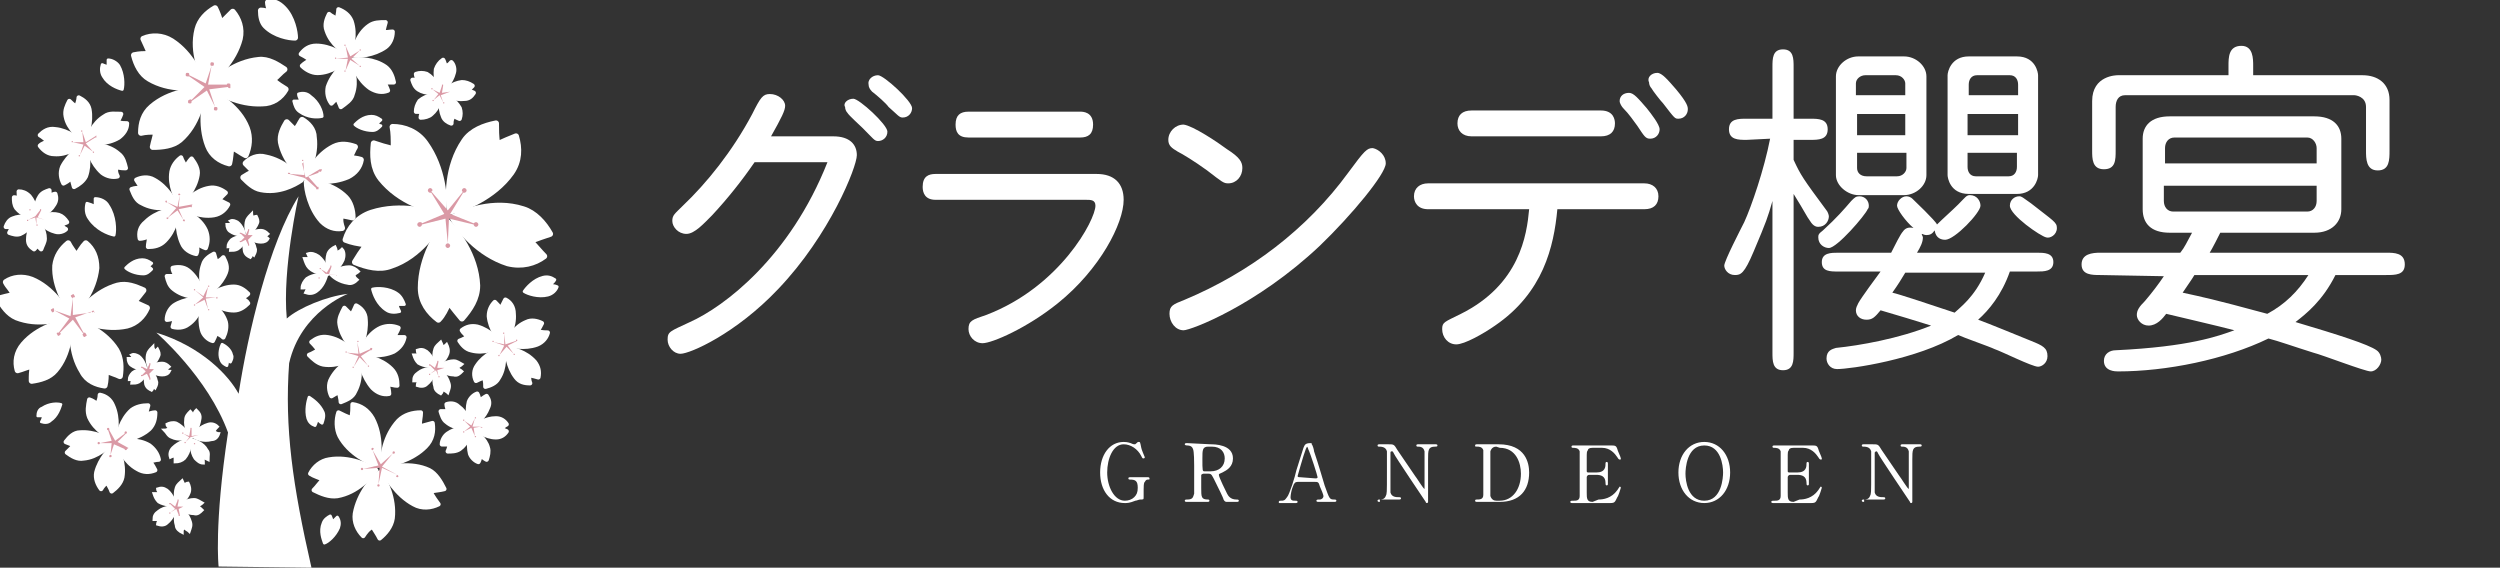 <?xml version="1.0" encoding="utf-8"?>
<!-- Generator: Adobe Illustrator 19.1.0, SVG Export Plug-In . SVG Version: 6.00 Build 0)  -->
<svg version="1.1" id="レイヤー_1" xmlns="http://www.w3.org/2000/svg" xmlns:xlink="http://www.w3.org/1999/xlink" x="0px"
	 y="0px" viewBox="-373 256.7 212.7 48.3" style="enable-background:new -373 256.7 212.7 48.3;" xml:space="preserve">
<rect x="-373" y="256.7" width="212.7" height="48.3" fill="#333333" stroke="none"/>
<style type="text/css">
	.st0{fill:#FFFFFF;stroke:#FFFFFF;stroke-width:0.508;stroke-linecap:round;stroke-linejoin:round;}
	.st1{fill:#DA99A5;}
	.st2{fill:#FFFFFF;stroke:#FFFFFF;stroke-width:0.381;stroke-linecap:round;stroke-linejoin:round;}
	.st3{fill:#FFFFFF;stroke:#FFFFFF;stroke-width:0.254;}
	.st4{fill:#FFFFFF;}
	.st5{fill:#FFFFFF;stroke:#FFFFFF;stroke-width:0.254;stroke-linecap:round;stroke-linejoin:round;}
	.st6{fill:#FFFFFF;stroke:#FFFFFF;stroke-width:0.204;stroke-linecap:round;stroke-linejoin:round;}
</style>
<g>
	<path class="st0" d="M-353.5,270.6c-0.8-0.2-1.5-0.7-1.8-1.5c-0.7-1.8-0.3-3.9,0-4.7c0.8,0.4,2.6,1.4,3.3,3.2
		c0.3,0.8,0.2,1.6-0.1,2.3c-0.4-0.2-0.6-0.4-1.2-0.7C-353.4,269.8-353.4,270.2-353.5,270.6z"/>
	<path class="st0" d="M-348.7,264.3c-0.4,0.7-1.1,1.2-2,1.2c-2,0.1-3.8-0.9-4.4-1.5c0.6-0.7,2.1-2,4.1-2.2c0.8-0.1,1.6,0.4,2.2,0.8
		c-0.4,0.3-0.5,0.5-1,0.9C-349.4,263.9-349,264.1-348.7,264.3z"/>
	<path class="st0" d="M-353.2,257.7c0.5,0.6,0.8,1.4,0.6,2.3c-0.5,1.9-2,3.3-2.8,3.8c-0.4-0.8-1.3-2.6-0.8-4.6
		c0.2-0.8,0.8-1.4,1.5-1.8c0.2,0.4,0.3,0.7,0.5,1.3C-353.8,258.3-353.5,258-353.2,257.7z"/>
	<path class="st0" d="M-360.8,260c0.7-0.3,1.6-0.3,2.4,0.2c1.7,1.1,2.5,3,2.7,3.8c-0.9,0.2-2.9,0.4-4.6-0.6c-0.7-0.4-1.1-1.2-1.3-2
		c0.5-0.1,0.7-0.1,1.4-0.1C-360.5,260.7-360.6,260.4-360.8,260z"/>
	<path class="st0" d="M-361,268c0-0.8,0.2-1.6,0.9-2.2c1.5-1.3,3.6-1.5,4.4-1.4c-0.1,0.9-0.5,2.9-2,4.2c-0.6,0.5-1.5,0.6-2.3,0.6
		c0.1-0.5,0.2-0.7,0.3-1.3C-360.2,267.9-360.6,267.9-361,268z"/>
	<path class="st1" d="M-353.4,263.9c0-0.1-0.1-0.1-0.2-0.1c-0.1,0-0.1,0.1-0.1,0.1l-1.6,0l0.3-1.6c0,0,0.1,0,0.1,0
		c0.1,0,0.1-0.1,0.1-0.2c0-0.1-0.1-0.1-0.2-0.1c-0.1,0-0.1,0.1-0.1,0.2c0,0,0,0.1,0.1,0.1l-0.5,1.5l-1.4-0.7c0,0,0-0.1,0-0.1
		c0-0.1-0.1-0.1-0.2-0.1c-0.1,0-0.1,0.1-0.1,0.2c0,0.1,0.1,0.1,0.2,0.1c0,0,0,0,0.1,0l1.3,0.9l-1.1,1.1c0,0-0.1-0.1-0.2,0
		c-0.1,0-0.1,0.1-0.1,0.2c0,0.1,0.1,0.1,0.2,0.1c0.1,0,0.1-0.1,0.1-0.2c0,0,0,0,0,0l1.3-0.9l0.7,1.4c-0.1,0-0.1,0.1-0.1,0.2
		c0,0.1,0.1,0.1,0.2,0.1c0.1,0,0.1-0.1,0.1-0.2c0-0.1-0.1-0.1-0.2-0.1l-0.5-1.5l1.6-0.2c0,0,0,0,0,0c0,0.1,0.1,0.1,0.2,0.1
		C-353.4,264.1-353.4,264-353.4,263.9z"/>
	<path class="st0" d="M-364.1,289.5c-0.7-0.1-1.5-0.4-1.9-1.2c-1-1.6-0.9-3.6-0.7-4.3c0.8,0.2,2.6,0.9,3.6,2.5
		c0.4,0.7,0.4,1.5,0.3,2.2c-0.4-0.2-0.6-0.2-1.2-0.5C-364,288.7-364,289.1-364.1,289.5z"/>
	<path class="st0" d="M-360.5,282.9c-0.3,0.7-0.9,1.3-1.7,1.5c-1.8,0.4-3.7-0.3-4.3-0.7c0.4-0.7,1.7-2.2,3.5-2.7
		c0.8-0.2,1.5,0.1,2.2,0.4c-0.3,0.4-0.4,0.5-0.8,1C-361.2,282.6-360.9,282.7-360.5,282.9z"/>
	<path class="st0" d="M-365.7,277.4c0.6,0.5,0.9,1.2,0.9,2.1c-0.2,1.9-1.4,3.4-2,3.9c-0.5-0.6-1.6-2.3-1.5-4.1
		c0.1-0.8,0.5-1.4,1.1-1.9c0.2,0.4,0.4,0.6,0.7,1.1C-366.2,278.1-366,277.7-365.7,277.4z"/>
	<path class="st0" d="M-372.5,280.7c0.6-0.4,1.4-0.5,2.2-0.2c1.7,0.7,2.8,2.4,3.1,3.1c-0.8,0.3-2.6,0.8-4.4,0.1
		c-0.7-0.3-1.2-1-1.5-1.6c0.4-0.1,0.7-0.2,1.3-0.3C-372,281.3-372.3,281.1-372.5,280.7z"/>
	<path class="st0" d="M-371.5,288.2c-0.2-0.7-0.1-1.5,0.5-2.2c1.2-1.4,3.1-1.9,3.9-2c0.1,0.8,0,2.8-1.2,4.2c-0.5,0.6-1.3,0.8-2,0.9
		c0-0.5,0-0.7,0.1-1.3C-370.7,287.9-371.1,288.1-371.5,288.2z"/>
	<path class="st1" d="M-365,283.2c0-0.1-0.1-0.1-0.2,0c-0.1,0-0.1,0.1-0.1,0.1l-1.5,0.2l0-1.5c0,0,0,0,0.1,0c0.1,0,0.1-0.1,0-0.2
		c0-0.1-0.1-0.1-0.2,0c-0.1,0-0.1,0.1,0,0.2c0,0,0.1,0.1,0.1,0.1l-0.2,1.5l-1.4-0.5c0,0,0-0.1,0-0.1c0-0.1-0.1-0.1-0.2,0
		c-0.1,0-0.1,0.1,0,0.2c0,0.1,0.1,0.1,0.2,0c0,0,0,0,0-0.1l1.3,0.7l-0.9,1.2c0,0-0.1,0-0.1,0c-0.1,0-0.1,0.1,0,0.2
		c0,0.1,0.1,0.1,0.2,0s0.1-0.1,0-0.2c0,0,0,0,0,0l1.1-1.1l0.9,1.2c-0.1,0-0.1,0.1,0,0.2c0,0.1,0.1,0.1,0.2,0c0.1,0,0.1-0.1,0-0.2
		c0-0.1-0.1-0.1-0.2-0.1l-0.7-1.3l1.4-0.5c0,0,0,0,0,0c0,0.1,0.1,0.1,0.2,0C-365,283.4-364.9,283.3-365,283.2z"/>
	<path class="st0" d="M-335.7,283.9c-0.8-0.6-1.5-1.5-1.5-2.7c0-2.6,1.5-4.9,2.2-5.7c0.8,0.8,2.5,2.9,2.6,5.5c0,1.1-0.6,2-1.3,2.8
		c-0.4-0.5-0.6-0.7-1.1-1.4C-335.1,283-335.3,283.5-335.7,283.9z"/>
	<path class="st0" d="M-326.7,278.5c-0.8,0.6-1.9,0.9-3.1,0.6c-2.5-0.8-4.2-2.9-4.7-3.9c1-0.5,3.5-1.5,6-0.7c1,0.3,1.8,1.2,2.3,2.1
		c-0.6,0.2-0.9,0.3-1.7,0.6C-327.4,277.7-327.1,278.1-326.7,278.5z"/>
	<path class="st0" d="M-329.1,268.3c0.3,1,0.3,2.1-0.4,3.1c-1.5,2.1-4.1,3.1-5.2,3.3c-0.2-1.1-0.3-3.8,1.2-6
		c0.6-0.9,1.7-1.3,2.7-1.5c0,0.6,0,1,0.1,1.8C-330.1,268.7-329.6,268.5-329.1,268.3z"/>
	<path class="st0" d="M-339.6,267.5c1,0,2.1,0.4,2.8,1.4c1.5,2.1,1.7,4.8,1.5,5.9c-1.2-0.2-3.7-0.9-5.3-2.9c-0.7-0.9-0.7-2-0.6-3
		c0.6,0.2,0.9,0.3,1.7,0.5C-339.5,268.5-339.5,268-339.6,267.5z"/>
	<path class="st0" d="M-343.6,277.1c0.3-1,1-1.9,2.2-2.3c2.5-0.8,5.1-0.1,6.1,0.4c-0.5,1-2,3.3-4.4,4.1c-1,0.4-2.1,0.1-3.1-0.3
		c0.3-0.5,0.5-0.8,1-1.5C-342.6,277.4-343.1,277.3-343.6,277.1z"/>
	<path class="st1" d="M-332.5,275.6c-0.1,0-0.2,0.1-0.2,0.1l-2-0.8l1.1-1.8c0,0,0.1,0,0.1,0c0.1,0,0.2-0.1,0.2-0.2
		c0-0.1-0.1-0.2-0.2-0.2c-0.1,0-0.2,0.1-0.2,0.2c0,0.1,0,0.1,0.1,0.1l-1.3,1.6l-1.4-1.6c0,0,0.1-0.1,0.1-0.1c0-0.1-0.1-0.2-0.2-0.2
		c-0.1,0-0.2,0.1-0.2,0.2c0,0.1,0.1,0.2,0.2,0.2c0,0,0.1,0,0.1,0l1.1,1.8l-1.9,0.8c0-0.1-0.1-0.1-0.2-0.1c-0.1,0-0.2,0.1-0.2,0.2
		c0,0.1,0.1,0.2,0.2,0.2c0.1,0,0.2-0.1,0.2-0.2c0,0,0,0,0,0l2-0.5l0.2,2.1c-0.1,0-0.2,0.1-0.2,0.2c0,0.1,0.1,0.2,0.2,0.2
		c0.1,0,0.2-0.1,0.2-0.2c0-0.1-0.1-0.2-0.2-0.2l0.1-2.1l2.1,0.5c0,0,0,0,0,0c0,0.1,0.1,0.2,0.2,0.2c0.1,0,0.2-0.1,0.2-0.2
		C-332.3,275.7-332.4,275.6-332.5,275.6z"/>
	<path class="st2" d="M-356.3,278.3c-0.5-0.1-1-0.4-1.2-0.9c-0.5-1.1-0.4-2.4-0.2-2.9c0.5,0.2,1.7,0.7,2.2,1.8c0.2,0.5,0.2,1,0,1.5
		c-0.3-0.1-0.4-0.2-0.8-0.4C-356.2,277.8-356.2,278.1-356.3,278.3z"/>
	<path class="st2" d="M-353.6,274.1c-0.2,0.4-0.6,0.8-1.2,0.9c-1.2,0.2-2.4-0.4-2.8-0.7c0.3-0.4,1.2-1.4,2.4-1.6
		c0.5-0.1,1,0.1,1.4,0.4c-0.2,0.2-0.3,0.3-0.6,0.6C-354,273.9-353.8,274-353.6,274.1z"/>
	<path class="st2" d="M-356.7,270.2c0.3,0.4,0.6,0.9,0.5,1.4c-0.2,1.2-1.1,2.2-1.5,2.5c-0.3-0.5-0.9-1.6-0.7-2.8
		c0.1-0.5,0.4-0.9,0.8-1.2c0.1,0.3,0.2,0.4,0.4,0.8C-357,270.6-356.9,270.4-356.7,270.2z"/>
	<path class="st2" d="M-361.4,272c0.4-0.2,1-0.3,1.5,0c1.1,0.6,1.7,1.7,1.9,2.2c-0.5,0.2-1.8,0.4-2.9-0.2c-0.5-0.2-0.7-0.7-0.9-1.2
		c0.3-0.1,0.4-0.1,0.9-0.1C-361.1,272.5-361.2,272.3-361.4,272z"/>
	<path class="st2" d="M-361.1,277c-0.1-0.5,0-1,0.5-1.4c0.9-0.9,2.2-1.1,2.7-1.1c0,0.6-0.2,1.8-1.1,2.7c-0.4,0.4-0.9,0.5-1.4,0.5
		c0-0.3,0.1-0.5,0.1-0.9C-360.6,276.9-360.9,277-361.1,277z"/>
	<path class="st2" d="M-364.4,298.3c-0.3-0.4-0.5-0.9-0.4-1.4c0.3-1.2,1.2-2.1,1.6-2.4c0.3,0.5,0.8,1.6,0.6,2.8
		c-0.1,0.5-0.5,0.9-0.9,1.2c-0.1-0.3-0.2-0.4-0.4-0.8C-364.1,297.9-364.3,298.1-364.4,298.3z"/>
	<path class="st2" d="M-359.8,296.7c-0.5,0.2-1,0.2-1.5-0.1c-1.1-0.6-1.6-1.8-1.8-2.3c0.5-0.1,1.8-0.3,2.8,0.3
		c0.4,0.3,0.7,0.7,0.8,1.2c-0.3,0-0.4,0.1-0.8,0.1C-360,296.3-359.9,296.5-359.8,296.7z"/>
	<path class="st2" d="M-359.8,291.8c0,0.5-0.1,1-0.5,1.4c-0.9,0.8-2.2,1-2.7,1c0-0.5,0.3-1.8,1.2-2.6c0.4-0.3,0.9-0.4,1.4-0.4
		c-0.1,0.3-0.1,0.4-0.2,0.8C-360.3,291.9-360,291.8-359.8,291.8z"/>
	<path class="st2" d="M-364.5,290.3c0.5,0.1,0.9,0.4,1.1,0.9c0.5,1.1,0.3,2.4,0.1,2.9c-0.5-0.2-1.6-0.8-2.1-1.9
		c-0.2-0.5-0.1-1,0-1.5c0.3,0.1,0.4,0.2,0.7,0.4C-364.6,290.8-364.5,290.6-364.5,290.3z"/>
	<path class="st2" d="M-367.4,294.3c0.3-0.4,0.7-0.8,1.2-0.8c1.2-0.1,2.4,0.5,2.8,0.8c-0.4,0.4-1.3,1.3-2.5,1.4
		c-0.5,0.1-1-0.2-1.4-0.5c0.2-0.2,0.3-0.3,0.6-0.6C-366.9,294.5-367.1,294.4-367.4,294.3z"/>
	<path class="st2" d="M-344.8,290.4c-0.2-0.4-0.3-1,0-1.5c0.6-1.1,1.7-1.7,2.2-1.8c0.2,0.5,0.4,1.8-0.2,2.9
		c-0.2,0.5-0.7,0.7-1.2,0.9c0-0.3-0.1-0.4-0.1-0.8C-344.4,290.1-344.6,290.3-344.8,290.4z"/>
	<path class="st2" d="M-339.9,290.2c-0.5,0.1-1-0.1-1.4-0.5c-0.8-0.9-1.1-2.2-1.1-2.7c0.5,0,1.8,0.2,2.7,1.1
		c0.4,0.4,0.5,0.9,0.5,1.4c-0.3,0-0.4-0.1-0.8-0.1C-340,289.7-339.9,289.9-339.9,290.2z"/>
	<path class="st2" d="M-338.6,285.4c-0.1,0.5-0.4,0.9-0.9,1.2c-1.1,0.5-2.4,0.3-2.9,0.2c0.2-0.5,0.7-1.7,1.8-2.2
		c0.5-0.2,1-0.2,1.5,0c-0.1,0.3-0.2,0.4-0.4,0.8C-339.1,285.4-338.8,285.4-338.6,285.4z"/>
	<path class="st2" d="M-342.7,282.7c0.4,0.2,0.8,0.6,0.8,1.2c0.1,1.2-0.4,2.4-0.7,2.8c-0.4-0.3-1.3-1.2-1.5-2.4
		c-0.1-0.5,0.2-1,0.4-1.4c0.2,0.2,0.3,0.3,0.6,0.6C-342.9,283.2-342.8,282.9-342.7,282.7z"/>
	<path class="st2" d="M-346.5,285.8c0.4-0.3,0.8-0.5,1.4-0.4c1.2,0.2,2.1,1.1,2.4,1.6c-0.5,0.3-1.6,0.9-2.8,0.7
		c-0.5-0.1-0.9-0.5-1.2-0.8c0.3-0.1,0.4-0.2,0.8-0.4C-346.2,286.1-346.4,285.9-346.5,285.8z"/>
	<path class="st0" d="M-343.9,276.1c-0.6,0.1-1.2-0.1-1.7-0.6c-1-1.1-1.3-2.7-1.3-3.3c0.7,0,2.2,0.2,3.3,1.3
		c0.4,0.4,0.6,1.1,0.6,1.7c-0.4-0.1-0.5-0.1-1-0.2C-344.1,275.5-344,275.8-343.9,276.1z"/>
	<path class="st0" d="M-342.3,270.3c-0.1,0.6-0.5,1.1-1.1,1.4c-1.4,0.6-2.9,0.4-3.5,0.2c0.2-0.6,0.9-2,2.3-2.7
		c0.6-0.3,1.2-0.2,1.8,0c-0.2,0.3-0.2,0.5-0.5,0.9C-342.9,270.2-342.6,270.2-342.3,270.3z"/>
	<path class="st0" d="M-347.3,266.9c0.5,0.3,1,0.8,1,1.5c0.2,1.5-0.5,2.9-0.9,3.4c-0.5-0.4-1.6-1.5-1.9-3c-0.1-0.6,0.2-1.2,0.5-1.7
		c0.3,0.3,0.4,0.4,0.7,0.7C-347.6,267.5-347.5,267.2-347.3,266.9z"/>
	<path class="st0" d="M-352.1,270.6c0.4-0.4,1-0.7,1.7-0.5c1.5,0.3,2.6,1.4,3,1.9c-0.6,0.4-1.9,1.1-3.4,0.8c-0.6-0.1-1.1-0.6-1.5-1
		c0.3-0.2,0.5-0.3,0.9-0.5C-351.6,271.1-351.8,270.9-352.1,270.6z"/>
	<path class="st1" d="M-345.8,271.3c-0.1,0-0.1,0-0.1,0c0,0,0,0.1,0,0.1l-1.1,0.4l-0.3-1.2c0,0,0.1,0,0.1-0.1c0-0.1,0-0.1,0-0.2
		c-0.1,0-0.1,0-0.1,0c0,0.1,0,0.1,0,0.1c0,0,0,0,0.1,0l0.1,1.2l-1.2-0.1c0,0,0-0.1-0.1-0.1c-0.1,0-0.1,0-0.1,0c0,0.1,0,0.1,0,0.1
		c0.1,0,0.1,0,0.1,0c0,0,0,0,0,0l1.2,0.3l0.2,0.1l0.9,0.8c0,0,0,0,0,0c0,0.1,0,0.1,0,0.1c0.1,0,0.1,0,0.2,0c0-0.1,0-0.1,0-0.2
		c0,0-0.1,0-0.1,0l-0.8-0.9l1-0.6c0,0,0,0,0,0c0.1,0,0.1,0,0.2,0C-345.7,271.4-345.7,271.3-345.8,271.3z"/>
	<path class="st2" d="M-346.6,297c0.3-0.6,0.9-1.1,1.6-1.2c1.7-0.3,3.4,0.5,4,0.9c-0.5,0.6-1.6,1.9-3.3,2.2c-0.7,0.1-1.4-0.2-2-0.5
		c0.3-0.3,0.4-0.5,0.8-0.9C-345.9,297.3-346.3,297.2-346.6,297z"/>
	<path class="st2" d="M-342.1,302.3c-0.5-0.5-0.8-1.2-0.7-1.9c0.3-1.7,1.5-3.1,2.1-3.5c0.5,0.6,1.3,2.2,1.1,3.9
		c-0.1,0.7-0.6,1.3-1.1,1.7c-0.2-0.4-0.3-0.5-0.6-1C-341.7,301.7-341.9,302-342.1,302.3z"/>
	<path class="st2" d="M-335.7,299.6c-0.6,0.3-1.4,0.4-2.1,0c-1.5-0.8-2.4-2.4-2.7-3c0.7-0.2,2.5-0.6,4,0.1c0.6,0.3,1,1,1.3,1.6
		c-0.4,0.1-0.6,0.1-1.2,0.2C-336.1,299.1-335.9,299.3-335.7,299.6z"/>
	<path class="st2" d="M-336.2,292.7c0.1,0.7,0,1.4-0.6,2c-1.2,1.2-3,1.6-3.7,1.6c0-0.8,0.2-2.5,1.4-3.8c0.5-0.5,1.2-0.7,1.9-0.7
		c0,0.4-0.1,0.6-0.1,1.2C-336.9,292.9-336.6,292.8-336.2,292.7z"/>
	<path class="st2" d="M-343,291.1c0.7,0.1,1.3,0.5,1.7,1.2c0.8,1.5,0.6,3.3,0.4,4c-0.7-0.2-2.4-1-3.2-2.5c-0.3-0.6-0.3-1.4-0.1-2
		c0.4,0.2,0.6,0.3,1.1,0.5C-343,291.8-343,291.5-343,291.1z"/>
	<path class="st1" d="M-339.2,297.1C-339.3,297.2-339.3,297.2-339.2,297.1l-1.3-0.7l0.9-1.1c0,0,0.1,0,0.1,0c0.1,0,0.1-0.1,0.1-0.1
		c0-0.1-0.1-0.1-0.1-0.1c-0.1,0-0.1,0.1-0.1,0.1c0,0,0,0,0,0.1l-1,0.9l-0.7-1.2c0,0,0.1-0.1,0.1-0.1c0-0.1-0.1-0.1-0.1-0.1
		c-0.1,0-0.1,0.1-0.1,0.1c0,0.1,0.1,0.1,0.1,0.1c0,0,0,0,0,0l0.5,1.3l-1.3,0.3c0-0.1-0.1-0.1-0.1-0.1c-0.1,0-0.1,0.1-0.1,0.1
		c0,0.1,0.1,0.1,0.1,0.1c0.1,0,0.1-0.1,0.1-0.1l1.4-0.1l-0.1,1.4c0,0,0,0,0,0c-0.1,0-0.1,0.1-0.1,0.1c0,0.1,0.1,0.1,0.1,0.1
		c0.1,0,0.1-0.1,0.1-0.1c0-0.1-0.1-0.1-0.1-0.1l0.3-1.4L-339.2,297.1c-0.1,0.1-0.1,0.1-0.1,0.1c0,0.1,0.1,0.1,0.1,0.1
		c0.1,0,0.1-0.1,0.1-0.1C-339.1,297.2-339.2,297.1-339.2,297.1z"/>
	<path class="st3" d="M-337.8,289.1c0-0.3,0.1-0.5,0.4-0.7c0.5-0.4,1.2-0.4,1.5-0.3c-0.1,0.3-0.3,0.9-0.8,1.3
		c-0.2,0.2-0.5,0.2-0.8,0.1c0-0.2,0.1-0.2,0.1-0.4C-337.6,289.1-337.7,289.1-337.8,289.1z"/>
	<path class="st3" d="M-335.5,290.2c-0.2-0.1-0.5-0.3-0.5-0.6c-0.2-0.6,0-1.3,0.2-1.5c0.3,0.1,0.8,0.5,1,1.2c0.1,0.3,0,0.5-0.1,0.8
		c-0.1-0.1-0.2-0.1-0.4-0.3C-335.4,290-335.4,290.1-335.5,290.2z"/>
	<path class="st3" d="M-333.7,288.3c-0.2,0.2-0.4,0.4-0.7,0.3c-0.6,0-1.2-0.4-1.4-0.6c0.2-0.2,0.8-0.6,1.4-0.6
		c0.3,0,0.5,0.2,0.7,0.3c-0.1,0.1-0.2,0.1-0.4,0.3C-333.9,288.2-333.8,288.2-333.7,288.3z"/>
	<path class="st3" d="M-335,286c0.1,0.2,0.2,0.5,0.1,0.8c-0.2,0.6-0.8,1-1,1.1c-0.1-0.3-0.3-0.9-0.1-1.5c0.1-0.3,0.3-0.4,0.5-0.6
		c0.1,0.2,0.1,0.2,0.1,0.4C-335.2,286.2-335.1,286.1-335,286z"/>
	<path class="st3" d="M-337.5,286.5c0.3-0.1,0.5-0.1,0.8,0.1c0.5,0.4,0.7,1.1,0.8,1.3c-0.3,0-1,0-1.5-0.3c-0.2-0.2-0.3-0.4-0.4-0.7
		c0.2,0,0.2,0,0.5,0C-337.4,286.8-337.5,286.7-337.5,286.5z"/>
	<path class="st3" d="M-353.6,277.7c0-0.2,0.1-0.4,0.3-0.6c0.4-0.3,1-0.3,1.2-0.3c0,0.2-0.2,0.8-0.7,1.1c-0.2,0.1-0.4,0.1-0.6,0.1
		c0-0.1,0.1-0.2,0.1-0.4C-353.4,277.7-353.5,277.7-353.6,277.7z"/>
	<path class="st3" d="M-351.7,278.6c-0.2-0.1-0.4-0.2-0.5-0.5c-0.1-0.5,0-1.1,0.1-1.3c0.2,0.1,0.7,0.4,0.8,1c0.1,0.2,0,0.4-0.1,0.6
		c-0.1-0.1-0.2-0.1-0.3-0.2C-351.6,278.4-351.6,278.5-351.7,278.6z"/>
	<path class="st3" d="M-350.2,277c-0.1,0.2-0.3,0.3-0.6,0.3c-0.5,0-1-0.3-1.2-0.5c0.2-0.2,0.6-0.5,1.2-0.5c0.2,0,0.4,0.1,0.6,0.3
		c-0.1,0.1-0.2,0.1-0.3,0.2C-350.4,276.9-350.3,276.9-350.2,277z"/>
	<path class="st3" d="M-351.2,275.1c0.1,0.2,0.2,0.4,0.1,0.6c-0.2,0.5-0.6,0.8-0.8,1c-0.1-0.2-0.3-0.7-0.1-1.3
		c0.1-0.2,0.3-0.4,0.4-0.5c0,0.1,0.1,0.2,0.1,0.4C-351.4,275.2-351.3,275.1-351.2,275.1z"/>
	<path class="st3" d="M-353.4,275.5c0.2-0.1,0.4,0,0.6,0.1c0.4,0.3,0.6,0.9,0.6,1.1c-0.2,0-0.8,0-1.2-0.3c-0.2-0.1-0.3-0.4-0.3-0.6
		c0.1,0,0.2,0,0.4,0C-353.3,275.7-353.3,275.6-353.4,275.5z"/>
	<path class="st3" d="M-362,289c0-0.2,0.1-0.4,0.3-0.6c0.4-0.3,1-0.3,1.2-0.3c0,0.2-0.2,0.8-0.7,1.1c-0.2,0.1-0.4,0.1-0.6,0.1
		c0-0.1,0.1-0.2,0.1-0.4C-361.8,289-361.9,289-362,289z"/>
	<path class="st3" d="M-360.1,289.9c-0.2-0.1-0.4-0.2-0.5-0.5c-0.1-0.5,0-1.1,0.1-1.3c0.2,0.1,0.7,0.4,0.8,1c0.1,0.2,0,0.4-0.1,0.6
		c-0.1-0.1-0.2-0.1-0.3-0.2C-360,289.7-360,289.8-360.1,289.9z"/>
	<path class="st3" d="M-358.6,288.3c-0.1,0.2-0.3,0.3-0.6,0.3c-0.5,0-1-0.3-1.2-0.5c0.2-0.2,0.6-0.5,1.2-0.5c0.2,0,0.4,0.1,0.6,0.3
		c-0.1,0.1-0.2,0.1-0.3,0.2C-358.8,288.2-358.7,288.3-358.6,288.3z"/>
	<path class="st3" d="M-359.6,286.4c0.1,0.2,0.2,0.4,0.1,0.6c-0.2,0.5-0.6,0.9-0.8,1c-0.1-0.2-0.3-0.8-0.1-1.3
		c0.1-0.2,0.3-0.4,0.4-0.5c0,0.1,0.1,0.2,0.1,0.4C-359.8,286.6-359.7,286.5-359.6,286.4z"/>
	<path class="st3" d="M-361.8,286.9c0.2-0.1,0.4,0,0.6,0.1c0.4,0.3,0.6,0.9,0.6,1.1c-0.2,0-0.8,0-1.2-0.3c-0.2-0.1-0.3-0.4-0.3-0.6
		c0.1,0,0.2,0,0.4,0C-361.7,287.1-361.7,287-361.8,286.9z"/>
	<path class="st3" d="M-347.3,281.2c0-0.3,0.2-0.6,0.4-0.8c0.6-0.4,1.4-0.4,1.7-0.3c-0.1,0.3-0.3,1-0.9,1.4
		c-0.3,0.2-0.6,0.2-0.9,0.1c0.1-0.2,0.1-0.2,0.2-0.5C-347,281.2-347.1,281.2-347.3,281.2z"/>
	<path class="st3" d="M-342.6,280.5c-0.2,0.2-0.5,0.4-0.8,0.3c-0.7-0.1-1.3-0.5-1.5-0.8c0.2-0.2,0.9-0.6,1.6-0.6
		c0.3,0,0.6,0.2,0.8,0.4c-0.1,0.1-0.2,0.1-0.4,0.3C-342.8,280.4-342.7,280.4-342.6,280.5z"/>
	<path class="st3" d="M-343.9,277.9c0.2,0.2,0.2,0.6,0.1,0.9c-0.3,0.7-0.9,1.1-1.2,1.2c-0.1-0.3-0.3-1-0.1-1.7
		c0.1-0.3,0.4-0.5,0.6-0.6c0.1,0.2,0.1,0.3,0.1,0.5C-344.1,278.1-344,278-343.9,277.9z"/>
	<path class="st3" d="M-346.8,278.3c0.3-0.1,0.6,0,0.9,0.2c0.6,0.5,0.8,1.2,0.8,1.5c-0.3,0-1.1,0-1.6-0.5c-0.2-0.2-0.3-0.5-0.4-0.8
		c0.2,0,0.3,0,0.5,0C-346.7,278.6-346.7,278.5-346.8,278.3z"/>
	<path class="st2" d="M-335.4,294.5c0-0.3,0.2-0.7,0.5-0.9c0.7-0.5,1.6-0.5,2-0.4c-0.1,0.4-0.3,1.2-1,1.7c-0.3,0.2-0.7,0.2-1,0.2
		c0.1-0.2,0.1-0.3,0.2-0.6C-335.1,294.5-335.2,294.5-335.4,294.5z"/>
	<path class="st2" d="M-332.3,296c-0.3-0.1-0.6-0.4-0.7-0.7c-0.2-0.8,0-1.7,0.2-2c0.3,0.2,1.1,0.7,1.3,1.5c0.1,0.3,0,0.7-0.1,1
		c-0.2-0.1-0.3-0.2-0.5-0.4C-332.2,295.7-332.2,295.8-332.3,296z"/>
	<path class="st2" d="M-329.9,293.4c-0.2,0.3-0.5,0.5-0.9,0.5c-0.9,0-1.6-0.6-1.9-0.8c0.3-0.3,1-0.8,1.9-0.8c0.4,0,0.7,0.2,0.9,0.5
		c-0.2,0.1-0.3,0.2-0.5,0.4C-330.2,293.3-330.1,293.3-329.9,293.4z"/>
	<path class="st2" d="M-331.6,290.4c0.2,0.3,0.3,0.6,0.1,1c-0.3,0.8-1,1.4-1.4,1.5c-0.2-0.4-0.4-1.2-0.2-2c0.1-0.3,0.4-0.6,0.7-0.7
		c0.1,0.2,0.1,0.3,0.2,0.6C-331.9,290.6-331.8,290.5-331.6,290.4z"/>
	<path class="st2" d="M-335,291.1c0.3-0.1,0.7-0.1,1,0.2c0.7,0.5,1,1.4,1,1.8c-0.4,0-1.3,0.1-2-0.5c-0.3-0.2-0.4-0.6-0.5-0.9
		c0.2,0,0.3,0,0.6,0C-334.9,291.4-335,291.3-335,291.1z"/>
	<path class="st2" d="M-358.8,283.9c0-0.4,0.2-0.9,0.6-1.2c0.9-0.6,2.1-0.6,2.5-0.6c-0.1,0.5-0.4,1.6-1.3,2.2
		c-0.4,0.3-0.9,0.3-1.3,0.2c0.1-0.3,0.1-0.4,0.2-0.7C-358.4,283.8-358.6,283.9-358.8,283.9z"/>
	<path class="st2" d="M-354.9,285.7c-0.4-0.1-0.8-0.5-0.9-0.9c-0.3-1.1,0-2.2,0.3-2.6c0.4,0.2,1.4,0.9,1.7,1.9
		c0.1,0.4,0,0.9-0.2,1.3c-0.2-0.2-0.3-0.2-0.6-0.4C-354.7,285.3-354.8,285.5-354.9,285.7z"/>
	<path class="st2" d="M-351.9,282.5c-0.3,0.3-0.7,0.6-1.2,0.6c-1.1,0-2-0.7-2.4-1c0.4-0.3,1.3-1,2.4-1c0.5,0,0.9,0.3,1.2,0.6
		c-0.2,0.2-0.3,0.2-0.6,0.4C-352.2,282.2-352,282.3-351.9,282.5z"/>
	<path class="st2" d="M-354,278.6c0.2,0.4,0.4,0.8,0.2,1.3c-0.4,1-1.3,1.7-1.7,1.9c-0.2-0.4-0.6-1.5-0.2-2.6
		c0.1-0.4,0.5-0.7,0.9-0.9c0.1,0.3,0.1,0.4,0.2,0.7C-354.3,278.9-354.2,278.8-354,278.6z"/>
	<path class="st2" d="M-358.3,279.5c0.4-0.1,0.9-0.1,1.3,0.2c0.9,0.7,1.2,1.8,1.3,2.2c-0.5,0.1-1.6,0.1-2.5-0.6
		c-0.4-0.3-0.5-0.7-0.6-1.1c0.3,0,0.4,0,0.8,0C-358.2,279.9-358.3,279.7-358.3,279.5z"/>
	<path class="st3" d="M-359.9,300.9c0-0.3,0.1-0.5,0.4-0.7c0.5-0.4,1.2-0.4,1.5-0.3c-0.1,0.3-0.3,0.9-0.8,1.3
		c-0.2,0.2-0.5,0.2-0.8,0.1c0-0.1,0.1-0.2,0.1-0.4C-359.6,300.9-359.8,300.9-359.9,300.9z"/>
	<path class="st3" d="M-357.5,302c-0.2-0.1-0.5-0.3-0.5-0.6c-0.2-0.6,0-1.3,0.2-1.5c0.3,0.1,0.8,0.5,1,1.2c0.1,0.3,0,0.5-0.1,0.8
		c-0.1-0.1-0.2-0.1-0.4-0.3C-357.5,301.7-357.5,301.8-357.5,302z"/>
	<path class="st3" d="M-355.8,300.1c-0.2,0.2-0.4,0.4-0.7,0.3c-0.6,0-1.2-0.4-1.4-0.6c0.2-0.2,0.8-0.6,1.4-0.6
		c0.3,0,0.5,0.2,0.7,0.3c-0.1,0.1-0.2,0.1-0.4,0.3C-356,299.9-355.9,300-355.8,300.1z"/>
	<path class="st3" d="M-357,297.8c0.1,0.2,0.2,0.5,0.1,0.8c-0.2,0.6-0.8,1-1,1.1c-0.1-0.3-0.3-0.9-0.1-1.5c0.1-0.3,0.3-0.4,0.5-0.6
		c0.1,0.2,0.1,0.2,0.1,0.4C-357.2,297.9-357.1,297.8-357,297.8z"/>
	<path class="st3" d="M-359.6,298.3c0.3-0.1,0.5-0.1,0.8,0.1c0.5,0.4,0.7,1.1,0.8,1.3c-0.3,0-1,0-1.5-0.3c-0.2-0.2-0.3-0.4-0.4-0.7
		c0.2,0,0.2,0,0.5,0C-359.5,298.5-359.6,298.4-359.6,298.3z"/>
	<path class="st2" d="M-337.6,266.2c0-0.3,0.1-0.6,0.3-0.9c0.6-0.5,1.4-0.6,1.8-0.6c0,0.4-0.2,1.2-0.8,1.7c-0.2,0.2-0.6,0.3-0.9,0.3
		c0-0.2,0.1-0.3,0.1-0.5C-337.3,266.2-337.5,266.2-337.6,266.2z"/>
	<path class="st2" d="M-334.6,267.2c-0.3-0.1-0.6-0.3-0.7-0.6c-0.3-0.7-0.2-1.6,0-1.9c0.3,0.1,1,0.5,1.4,1.2c0.1,0.3,0.1,0.6,0,0.9
		c-0.2-0.1-0.3-0.1-0.5-0.3C-334.6,266.9-334.6,267-334.6,267.2z"/>
	<path class="st2" d="M-332.7,264.6c-0.2,0.3-0.4,0.5-0.8,0.5c-0.8,0.1-1.5-0.3-1.8-0.5c0.2-0.3,0.8-0.8,1.6-0.9
		c0.3,0,0.6,0.1,0.9,0.3c-0.1,0.1-0.2,0.2-0.4,0.4C-333,264.5-332.9,264.5-332.7,264.6z"/>
	<path class="st2" d="M-334.6,262c0.2,0.2,0.3,0.6,0.2,0.9c-0.2,0.8-0.8,1.4-1.1,1.5c-0.2-0.3-0.5-1-0.4-1.8
		c0.1-0.3,0.3-0.6,0.6-0.8c0.1,0.2,0.1,0.3,0.2,0.5C-334.8,262.3-334.7,262.1-334.6,262z"/>
	<path class="st2" d="M-337.6,263c0.3-0.1,0.6-0.1,0.9,0c0.7,0.4,1,1.2,1.1,1.5c-0.3,0.1-1.2,0.2-1.8-0.2c-0.3-0.2-0.4-0.5-0.5-0.8
		c0.2,0,0.3,0,0.5-0.1C-337.5,263.3-337.6,263.2-337.6,263z"/>
	<path class="st2" d="M-372.5,276c0.1-0.3,0.3-0.6,0.6-0.7c0.7-0.3,1.5-0.1,1.9,0c-0.1,0.3-0.6,1-1.3,1.3c-0.3,0.1-0.6,0-0.9-0.1
		c0.1-0.2,0.1-0.2,0.3-0.5C-372.2,276-372.4,276-372.5,276z"/>
	<path class="st2" d="M-370.1,277.9c-0.3-0.2-0.5-0.4-0.5-0.8c0-0.8,0.4-1.5,0.6-1.7c0.3,0.2,0.8,0.8,0.8,1.6c0,0.3-0.2,0.6-0.3,0.9
		c-0.1-0.1-0.2-0.2-0.4-0.4C-369.9,277.7-370,277.8-370.1,277.9z"/>
	<path class="st2" d="M-367.4,276.2c-0.2,0.2-0.6,0.3-0.9,0.2c-0.8-0.2-1.3-0.8-1.5-1.1c0.3-0.2,1.1-0.5,1.8-0.3
		c0.3,0.1,0.5,0.3,0.7,0.6c-0.2,0.1-0.3,0.1-0.5,0.2C-367.7,276-367.6,276.1-367.4,276.2z"/>
	<path class="st2" d="M-368.3,273.2c0.1,0.3,0.1,0.6-0.1,0.9c-0.4,0.7-1.2,1-1.5,1.1c-0.1-0.3-0.1-1.2,0.3-1.8
		c0.2-0.3,0.5-0.4,0.8-0.5c0,0.2,0,0.3,0,0.5C-368.6,273.3-368.4,273.2-368.3,273.2z"/>
	<path class="st2" d="M-371.4,273c0.3,0,0.6,0.1,0.9,0.4c0.5,0.6,0.6,1.4,0.5,1.8c-0.4,0-1.1-0.2-1.6-0.8c-0.2-0.3-0.2-0.6-0.2-0.9
		c0.2,0,0.3,0.1,0.5,0.1C-371.4,273.3-371.4,273.2-371.4,273z"/>
	<path class="st2" d="M-327.9,289.3c-0.5,0-0.9-0.1-1.2-0.5c-0.7-0.9-0.8-2.1-0.8-2.5c0.5,0.1,1.6,0.3,2.4,1.2
		c0.3,0.4,0.4,0.8,0.3,1.3c-0.3-0.1-0.4-0.1-0.8-0.2C-328,288.8-328,289.1-327.9,289.3z"/>
	<path class="st2" d="M-326.4,285c-0.1,0.4-0.4,0.8-0.9,1c-1.1,0.4-2.2,0.1-2.7,0c0.2-0.5,0.8-1.5,1.8-1.9c0.4-0.2,0.9-0.1,1.3,0.1
		c-0.1,0.2-0.2,0.4-0.4,0.7C-326.8,285-326.6,285-326.4,285z"/>
	<path class="st2" d="M-330,282.2c0.4,0.2,0.7,0.6,0.7,1.2c0.1,1.1-0.5,2.2-0.9,2.5c-0.4-0.3-1.1-1.2-1.2-2.3c0-0.5,0.2-0.9,0.5-1.2
		c0.2,0.2,0.3,0.3,0.5,0.6C-330.2,282.6-330.1,282.4-330,282.2z"/>
	<path class="st2" d="M-333.7,284.8c0.4-0.3,0.8-0.4,1.3-0.3c1.1,0.3,1.9,1.2,2.1,1.6c-0.4,0.2-1.5,0.7-2.6,0.4
		c-0.5-0.1-0.8-0.5-1-0.8c0.3-0.1,0.4-0.2,0.7-0.3C-333.4,285.1-333.6,285-333.7,284.8z"/>
	<path class="st2" d="M-332.5,289.1c-0.2-0.4-0.2-0.9,0.1-1.3c0.6-0.9,1.7-1.4,2.2-1.5c0.1,0.5,0.2,1.7-0.4,2.6
		c-0.2,0.4-0.7,0.6-1.1,0.7c0-0.3,0-0.4-0.1-0.8C-332.1,288.9-332.3,289-332.5,289.1z"/>
	<path class="st2" d="M-363,271.7c-0.4,0.1-0.9,0-1.3-0.3c-0.9-0.8-1.2-1.9-1.2-2.4c0.5,0,1.7,0,2.6,0.8c0.4,0.3,0.5,0.8,0.6,1.2
		c-0.3,0-0.4,0-0.8-0.1C-363.2,271.3-363.1,271.5-363,271.7z"/>
	<path class="st2" d="M-362.2,267.2c0,0.5-0.3,0.9-0.7,1.2c-1,0.6-2.2,0.5-2.7,0.4c0.1-0.5,0.5-1.6,1.5-2.2c0.4-0.3,0.9-0.2,1.4-0.2
		c-0.1,0.3-0.2,0.4-0.3,0.7C-362.7,267.2-362.4,267.2-362.2,267.2z"/>
	<path class="st2" d="M-366.3,265c0.4,0.2,0.8,0.5,0.9,1c0.2,1.1-0.2,2.2-0.4,2.7c-0.4-0.3-1.4-1-1.6-2.1c-0.1-0.5,0.1-0.9,0.3-1.3
		c0.2,0.2,0.3,0.3,0.6,0.5C-366.4,265.5-366.3,265.2-366.3,265z"/>
	<path class="st2" d="M-369.6,268.2c0.3-0.3,0.7-0.6,1.3-0.5c1.1,0.1,2.1,0.9,2.4,1.2c-0.4,0.3-1.4,1-2.5,0.9
		c-0.5,0-0.9-0.3-1.2-0.7c0.2-0.2,0.4-0.2,0.7-0.4C-369.2,268.5-369.4,268.3-369.6,268.2z"/>
	<path class="st2" d="M-367.6,272.3c-0.2-0.4-0.3-0.9-0.1-1.4c0.5-1,1.5-1.7,1.9-1.9c0.2,0.5,0.5,1.6,0.1,2.7
		c-0.2,0.4-0.6,0.7-1,0.9c-0.1-0.3-0.1-0.4-0.2-0.8C-367.2,272.1-367.4,272.2-367.6,272.3z"/>
	<path class="st2" d="M-340,264.4c-0.5,0.2-1,0.1-1.5-0.2c-1-0.7-1.5-1.9-1.5-2.4c0.5-0.1,1.8-0.1,2.8,0.6c0.4,0.3,0.6,0.8,0.7,1.3
		c-0.3,0-0.4,0-0.9,0C-340.2,263.9-340.1,264.1-340,264.4z"/>
	<path class="st2" d="M-339.6,259.4c0,0.5-0.2,1-0.6,1.3c-1,0.7-2.3,0.8-2.8,0.7c0.1-0.5,0.4-1.8,1.4-2.5c0.4-0.3,0.9-0.3,1.4-0.3
		c-0.1,0.3-0.1,0.4-0.2,0.8C-340.1,259.5-339.9,259.4-339.6,259.4z"/>
	<path class="st2" d="M-344.2,257.5c0.5,0.2,0.9,0.5,1.1,1c0.4,1.2,0,2.4-0.2,2.9c-0.5-0.3-1.5-0.9-1.9-2.1c-0.2-0.5,0-1,0.2-1.4
		c0.2,0.2,0.4,0.2,0.7,0.5C-344.3,258-344.2,257.8-344.2,257.5z"/>
	<path class="st2" d="M-347.4,261.3c0.3-0.4,0.7-0.7,1.3-0.7c1.2,0,2.3,0.7,2.7,1.1c-0.4,0.4-1.4,1.2-2.6,1.2c-0.5,0-1-0.3-1.3-0.6
		c0.2-0.2,0.4-0.3,0.7-0.5C-347,261.5-347.2,261.4-347.4,261.3z"/>
	<path class="st2" d="M-344.8,265.5c-0.3-0.4-0.4-0.9-0.3-1.4c0.4-1.2,1.4-2,1.8-2.2c0.3,0.5,0.7,1.7,0.3,2.8
		c-0.1,0.5-0.6,0.8-1,1.1c-0.1-0.3-0.2-0.4-0.3-0.8C-344.5,265.2-344.6,265.3-344.8,265.5z"/>
	<g>
		<path class="st1" d="M-356.7,274.1C-356.7,274.1-356.7,274.1-356.7,274.1l-1.1,0.2l0.1-1c0,0,0,0,0,0c0,0,0.1-0.1,0-0.1
			c0,0-0.1-0.1-0.1,0c0,0-0.1,0.1,0,0.1c0,0,0,0,0.1,0l-0.2,1l-0.9-0.4c0,0,0-0.1,0-0.1c0,0-0.1-0.1-0.1,0c0,0-0.1,0.1,0,0.1
			c0,0,0.1,0.1,0.1,0c0,0,0,0,0,0l0.8,0.5l-0.7,0.8c0,0-0.1,0-0.1,0c0,0-0.1,0.1,0,0.1c0,0,0.1,0.1,0.1,0c0,0,0.1-0.1,0-0.1
			c0,0,0,0,0,0l0.8-0.6l0.5,0.8c0,0-0.1,0.1,0,0.1c0,0,0.1,0.1,0.1,0c0,0,0.1-0.1,0-0.1c0,0-0.1-0.1-0.1,0l-0.4-0.9l1-0.2
			c0,0,0,0,0,0c0,0,0.1,0.1,0.1,0c0,0,0.1-0.1,0-0.1C-356.6,274.1-356.6,274.1-356.7,274.1z"/>
		<path class="st1" d="M-362.1,294.8C-362.2,294.8-362.2,294.8-362.1,294.8l-0.9-0.5l0.7-0.7c0,0,0,0,0,0c0,0,0.1,0,0.1-0.1
			c0,0,0-0.1-0.1-0.1c0,0-0.1,0-0.1,0.1c0,0,0,0.1,0,0.1l-0.8,0.6l-0.5-0.9c0,0,0,0,0-0.1c0,0,0-0.1-0.1-0.1c0,0-0.1,0-0.1,0.1
			c0,0,0,0.1,0.1,0.1c0,0,0,0,0,0l0.3,0.9l-1,0.2c0,0,0-0.1-0.1-0.1c0,0-0.1,0-0.1,0.1c0,0,0,0.1,0.1,0.1c0,0,0.1,0,0.1-0.1
			c0,0,0,0,0,0l1,0l-0.1,1c0,0-0.1,0-0.1,0.1s0,0.1,0.1,0.1c0,0,0.1,0,0.1-0.1c0,0,0-0.1-0.1-0.1l0.3-0.9l0.9,0.4c0,0,0,0,0,0
			c0,0,0,0.1,0.1,0.1c0,0,0.1,0,0.1-0.1C-362,294.8-362.1,294.8-362.1,294.8z"/>
		<path class="st1" d="M-341.4,286.3c0,0-0.1,0-0.1,0c0,0,0,0,0,0.1l-0.9,0.4l-0.2-1c0,0,0,0,0.1,0c0,0,0-0.1,0-0.1c0,0-0.1,0-0.1,0
			c0,0,0,0.1,0,0.1c0,0,0,0,0,0l0.1,1l-1-0.1c0,0,0-0.1,0-0.1c0,0-0.1,0-0.1,0c0,0,0,0.1,0,0.1c0,0,0.1,0,0.1,0c0,0,0,0,0,0l1,0.3
			l-0.4,0.9c0,0-0.1,0-0.1,0c0,0,0,0.1,0,0.1c0,0,0.1,0,0.1,0c0,0,0-0.1,0-0.1l0.5-0.8l0.7,0.7c0,0,0,0,0,0c0,0,0,0.1,0,0.1
			c0,0,0.1,0,0.1,0c0,0,0-0.1,0-0.1c0,0-0.1,0-0.1,0l-0.6-0.8l0.8-0.5c0,0,0,0,0,0c0,0,0.1,0,0.1,0
			C-341.3,286.4-341.3,286.3-341.4,286.3z"/>
		<path class="st1" d="M-332.1,293C-332.1,293.1-332.1,293.1-332.1,293l-0.7,0l0.2-0.7c0,0,0,0,0.1,0c0,0,0-0.1,0-0.1
			c0,0-0.1,0-0.1,0c0,0,0,0.1,0,0.1c0,0,0,0,0,0l-0.3,0.6l-0.6-0.4c0,0,0,0,0-0.1c0,0-0.1,0-0.1,0c0,0,0,0.1,0,0.1c0,0,0.1,0,0.1,0
			c0,0,0,0,0,0l0.5,0.5l-0.5,0.4c0,0-0.1,0-0.1,0c0,0,0,0.1,0,0.1c0,0,0.1,0,0.1,0c0,0,0,0,0-0.1l0.6-0.3l0.3,0.7c0,0,0,0,0,0
			c0,0,0,0.1,0,0.1c0,0,0.1,0,0.1,0c0,0,0-0.1,0-0.1c0,0,0,0-0.1,0l-0.1-0.7L-332.1,293C-332.1,293.1-332.1,293.1-332.1,293
			c0,0.1,0,0.1,0.1,0.1C-331.9,293.1-331.9,293.1-332.1,293C-332,293-332,293-332.1,293z"/>
		<path class="st1" d="M-354.6,282C-354.6,282-354.6,282-354.6,282l-0.9,0l0.2-0.9c0,0,0,0,0.1,0c0,0,0-0.1,0-0.1c0,0-0.1,0-0.1,0
			c0,0,0,0.1,0,0.1c0,0,0,0,0,0l-0.4,0.8l-0.7-0.5c0,0,0-0.1,0-0.1c0,0-0.1,0-0.1,0c0,0,0,0.1,0,0.1c0,0,0.1,0,0.1,0c0,0,0,0,0,0
			l0.7,0.6l-0.7,0.6c0,0-0.1,0-0.1,0c0,0,0,0.1,0,0.1c0,0,0.1,0,0.1,0c0,0,0-0.1,0-0.1l0.8-0.4l0.3,0.8c0,0,0,0,0,0c0,0,0,0.1,0,0.1
			c0,0,0.1,0,0.1,0c0,0,0-0.1,0-0.1c0,0-0.1,0-0.1,0l-0.2-0.9L-354.6,282c0,0.1,0,0.1,0,0.1c0,0,0.1,0,0.1,0c0,0,0-0.1,0-0.1
			C-354.5,282-354.5,281.9-354.6,282z"/>
		<path class="st1" d="M-334.7,264.5C-334.7,264.5-334.7,264.5-334.7,264.5l-0.7,0.1l0.1-0.6c0,0,0,0,0,0c0,0,0-0.1,0-0.1
			c0,0-0.1,0-0.1,0c0,0,0,0.1,0,0.1c0,0,0,0,0,0l-0.2,0.6l-0.6-0.3c0,0,0,0,0-0.1c0,0-0.1,0-0.1,0c0,0,0,0.1,0,0.1c0,0,0.1,0,0.1,0
			c0,0,0,0,0,0l0.5,0.4l-0.4,0.5c0,0-0.1,0-0.1,0c0,0,0,0.1,0,0.1c0,0,0.1,0,0.1,0c0,0,0,0,0-0.1l0.5-0.4l0.3,0.6c0,0,0,0,0,0
			c0,0,0,0.1,0,0.1c0,0,0.1,0,0.1,0c0,0,0-0.1,0-0.1c0,0,0,0-0.1,0l-0.2-0.6L-334.7,264.5C-334.7,264.5-334.7,264.6-334.7,264.5
			C-334.7,264.6-334.7,264.6-334.7,264.5C-334.6,264.5-334.6,264.5-334.7,264.5C-334.7,264.5-334.7,264.5-334.7,264.5z"/>
		<path class="st1" d="M-369.2,275.4C-369.3,275.4-369.3,275.4-369.2,275.4l-0.6-0.2l0.3-0.6c0,0,0,0,0,0c0,0,0,0,0-0.1
			c0,0,0,0-0.1,0c0,0,0,0,0,0.1c0,0,0,0,0,0l-0.4,0.5l-0.4-0.5c0,0,0,0,0-0.1c0,0,0,0-0.1,0c0,0,0,0,0,0.1c0,0,0,0,0.1,0
			c0,0,0,0,0,0l0.4,0.5l-0.6,0.3c0,0,0,0-0.1,0c0,0,0,0,0,0.1c0,0,0,0,0.1,0c0,0,0,0,0-0.1l0.6-0.2l0.1,0.6c0,0,0,0,0,0
			c0,0,0,0,0,0.1c0,0,0,0,0.1,0c0,0,0,0,0-0.1c0,0,0,0-0.1,0l0-0.6L-369.2,275.4C-369.3,275.4-369.3,275.4-369.2,275.4
			c0,0.1,0,0.1,0,0.1C-369.2,275.5-369.2,275.4-369.2,275.4C-369.2,275.4-369.2,275.4-369.2,275.4z"/>
		<path class="st1" d="M-329,285.6c0,0-0.1,0-0.1,0c0,0,0,0.1,0,0.1l-0.9,0.3l-0.1-0.9c0,0,0,0,0,0c0,0,0-0.1,0-0.1c0,0-0.1,0-0.1,0
			c0,0,0,0.1,0,0.1c0,0,0,0,0.1,0l0,0.9l-0.9-0.2c0,0,0,0,0-0.1c0,0-0.1,0-0.1,0c0,0,0,0.1,0,0.1c0,0,0.1,0,0.1,0c0,0,0,0,0,0
			l0.9,0.3l-0.4,0.8c0,0-0.1,0-0.1,0c0,0,0,0.1,0,0.1c0,0,0.1,0,0.1,0c0,0,0-0.1,0-0.1c0,0,0,0,0,0l0.6-0.7l0.6,0.6c0,0,0,0.1,0,0.1
			c0,0,0.1,0,0.1,0c0,0,0-0.1,0-0.1c0,0-0.1,0-0.1,0l-0.5-0.7l0.8-0.4c0,0,0,0,0,0c0,0,0.1,0,0.1,0C-329,285.7-329,285.7-329,285.6z
			"/>
		<path class="st1" d="M-364.9,268.3C-364.9,268.3-364.9,268.3-364.9,268.3l-0.8,0.5l-0.3-0.9c0,0,0,0,0,0c0,0,0-0.1,0-0.1
			c0,0-0.1,0-0.1,0c0,0,0,0.1,0,0.1c0,0,0,0,0.1,0l0.1,0.9l-0.9,0c0,0,0,0,0-0.1c0,0-0.1,0-0.1,0c0,0,0,0.1,0,0.1c0,0,0.1,0,0.1,0
			c0,0,0,0,0,0l0.9,0.2l-0.3,0.9c0,0-0.1,0-0.1,0c0,0,0,0.1,0,0.1c0,0,0.1,0,0.1,0c0,0,0-0.1,0-0.1c0,0,0,0,0,0l0.4-0.8l0.7,0.5
			c0,0,0,0.1,0,0.1c0,0,0.1,0,0.1,0c0,0,0-0.1,0-0.1c0,0-0.1,0-0.1,0l-0.6-0.7l0.8-0.5c0,0,0,0,0,0c0,0,0.1,0,0.1,0c0,0,0-0.1,0-0.1
			C-364.8,268.2-364.8,268.2-364.9,268.3z"/>
		<path class="st1" d="M-343.4,261.7l-0.2,1c0,0-0.1,0-0.1,0c0,0,0,0.1,0,0.1c0,0,0.1,0,0.1,0c0,0,0-0.1,0-0.1c0,0,0,0,0,0l0.4-0.9
			l0.8,0.5c0,0,0,0.1,0,0.1c0,0,0.1,0,0.1,0c0,0,0-0.1,0-0.1c0,0-0.1,0-0.1,0l-0.7-0.6l0.7-0.7c0,0,0,0,0,0c0,0,0.1,0,0.1,0
			c0,0,0-0.1,0-0.1c0,0-0.1,0-0.1,0c0,0,0,0.1,0,0.1l-0.8,0.5l-0.4-0.9c0,0,0,0,0,0c0,0,0-0.1,0-0.1c0,0-0.1,0-0.1,0
			c0,0,0,0.1,0,0.1c0,0,0,0,0.1,0l0.2,1l-1,0.1c0,0,0-0.1,0-0.1c0,0-0.1,0-0.1,0c0,0,0,0.1,0,0.1s0.1,0,0.1,0c0,0,0,0,0,0
			L-343.4,261.7z"/>
	</g>
	<path class="st4" d="M-343.4,281.7c-1.8,0.2-4.2,1.2-5.2,2.1c-0.4-4.2,1-10.4,1-10.4c-2.5,4-4.3,11.6-5.1,16.8
		c-0.8-1.5-3.1-4-7-5.2c0,0,4.4,3.8,6.1,8.5c-1.2,7.9-0.8,11.4-0.8,11.4l7.9,0.1c-1.6-7-2.3-11.9-1.9-17.4
		C-347.4,283.2-343.4,281.7-343.4,281.7z"/>
	<path class="st3" d="M-358.5,295.6c-0.1-0.3,0-0.6,0.2-0.8c0.5-0.5,1.2-0.7,1.5-0.7c0,0.3,0,1-0.5,1.6c-0.2,0.2-0.5,0.3-0.8,0.3
		c0-0.2,0-0.3,0-0.5C-358.2,295.5-358.3,295.5-358.5,295.6z"/>
	<path class="st3" d="M-355.7,296.1c-0.3,0-0.5-0.2-0.7-0.4c-0.4-0.6-0.3-1.3-0.3-1.6c0.3,0.1,1,0.3,1.3,0.9
		c0.2,0.2,0.1,0.5,0.1,0.8c-0.2-0.1-0.2-0.1-0.5-0.2C-355.7,295.8-355.7,295.9-355.7,296.1z"/>
	<path class="st3" d="M-354.4,293.6c-0.1,0.3-0.3,0.5-0.6,0.5c-0.7,0.2-1.4-0.1-1.6-0.3c0.2-0.3,0.6-0.8,1.3-1
		c0.3-0.1,0.6,0,0.8,0.2c-0.1,0.1-0.2,0.2-0.3,0.4C-354.7,293.5-354.5,293.6-354.4,293.6z"/>
	<path class="st3" d="M-356.3,291.6c0.2,0.2,0.4,0.4,0.3,0.8c-0.1,0.7-0.5,1.3-0.7,1.5c-0.2-0.2-0.6-0.8-0.5-1.5
		c0-0.3,0.2-0.5,0.4-0.7c0.1,0.1,0.1,0.2,0.3,0.4C-356.5,291.8-356.4,291.7-356.3,291.6z"/>
	<path class="st3" d="M-358.8,292.8c0.2-0.1,0.5-0.2,0.8-0.1c0.6,0.3,1,0.9,1.2,1.2c-0.3,0.1-1,0.3-1.6,0c-0.3-0.1-0.4-0.4-0.6-0.6
		c0.2,0,0.2-0.1,0.5-0.1C-358.7,293-358.8,292.9-358.8,292.8z"/>
	<g>
		<path class="st1" d="M-335.2,288C-335.2,288-335.3,288-335.2,288C-335.3,288-335.3,288-335.2,288l-0.6,0l0.1-0.5c0,0,0,0,0,0
			c0,0,0,0,0-0.1c0,0,0,0-0.1,0c0,0,0,0,0,0.1c0,0,0,0,0,0l-0.2,0.5l-0.4-0.3c0,0,0,0,0,0c0,0,0,0-0.1,0c0,0,0,0,0,0.1
			c0,0,0,0,0.1,0c0,0,0,0,0,0l0.4,0.4l-0.4,0.3c0,0,0,0-0.1,0c0,0,0,0,0,0.1c0,0,0,0,0.1,0c0,0,0,0,0-0.1l0.5-0.3l0.2,0.5
			c0,0,0,0,0,0c0,0,0,0,0,0.1c0,0,0,0,0.1,0c0,0,0,0,0-0.1c0,0,0,0-0.1,0l-0.1-0.5L-335.2,288C-335.3,288.1-335.3,288.1-335.2,288
			C-335.3,288.1-335.3,288.1-335.2,288C-335.2,288.1-335.2,288.1-335.2,288z"/>
		<path class="st1" d="M-351.5,276.7C-351.5,276.7-351.5,276.8-351.5,276.7l-0.4,0l0.1-0.4c0,0,0,0,0,0c0,0,0,0,0-0.1c0,0,0,0-0.1,0
			c0,0,0,0,0,0.1c0,0,0,0,0,0l-0.2,0.4l-0.4-0.2c0,0,0,0,0,0c0,0,0,0-0.1,0c0,0,0,0,0,0.1c0,0,0,0,0.1,0c0,0,0,0,0,0l0.3,0.3
			l-0.3,0.3c0,0,0,0-0.1,0c0,0,0,0,0,0.1c0,0,0,0,0.1,0c0,0,0,0,0,0l0.4-0.2l0.2,0.4c0,0,0,0,0,0c0,0,0,0,0,0.1c0,0,0,0,0.1,0
			c0,0,0,0,0-0.1c0,0,0,0,0,0l-0.1-0.4L-351.5,276.7C-351.5,276.8-351.5,276.8-351.5,276.7C-351.5,276.8-351.5,276.8-351.5,276.7
			C-351.4,276.8-351.4,276.8-351.5,276.7C-351.5,276.7-351.5,276.7-351.5,276.7z"/>
		<path class="st1" d="M-359.9,288.1C-359.9,288.1-359.9,288.1-359.9,288.1l-0.4,0l0.1-0.4c0,0,0,0,0,0c0,0,0,0,0-0.1c0,0,0,0-0.1,0
			c0,0,0,0,0,0.1c0,0,0,0,0,0l-0.2,0.4l-0.4-0.2c0,0,0,0,0,0c0,0,0,0-0.1,0c0,0,0,0,0,0.1c0,0,0,0,0.1,0c0,0,0,0,0,0l0.3,0.3
			l-0.3,0.3c0,0,0,0-0.1,0c0,0,0,0,0,0.1c0,0,0,0,0.1,0c0,0,0,0,0,0l0.4-0.2l0.2,0.4c0,0,0,0,0,0c0,0,0,0,0,0.1c0,0,0,0,0.1,0
			c0,0,0,0,0-0.1c0,0,0,0,0,0l-0.1-0.4L-359.9,288.1C-359.9,288.1-359.9,288.1-359.9,288.1C-359.9,288.2-359.9,288.2-359.9,288.1
			C-359.8,288.1-359.8,288.1-359.9,288.1C-359.9,288.1-359.9,288.1-359.9,288.1z"/>
		<path class="st1" d="M-344.4,280.1C-344.4,280.1-344.4,280.1-344.4,280.1l-0.6-0.1l0.2-0.6c0,0,0,0,0,0c0,0,0,0,0-0.1
			c0,0,0,0-0.1,0c0,0,0,0,0,0.1c0,0,0,0,0,0l-0.3,0.5l-0.5-0.3c0,0,0,0,0-0.1c0,0,0,0-0.1,0c0,0,0,0,0,0.1c0,0,0,0,0.1,0
			c0,0,0,0,0,0l0.4,0.4l-0.5,0.3c0,0,0,0-0.1,0c0,0,0,0,0,0.1c0,0,0,0,0.1,0c0,0,0,0,0-0.1l0.5-0.3l0.1,0L-344.4,280.1
			C-344.4,280.2-344.4,280.2-344.4,280.1C-344.4,280.2-344.3,280.2-344.4,280.1C-344.3,280.2-344.3,280.1-344.4,280.1
			C-344.3,280.1-344.3,280.1-344.4,280.1z"/>
		<path class="st1" d="M-357.4,299.8C-357.4,299.8-357.4,299.8-357.4,299.8l-0.5,0l0.1-0.5c0,0,0,0,0,0c0,0,0,0,0-0.1c0,0,0,0-0.1,0
			c0,0,0,0,0,0.1c0,0,0,0,0,0l-0.2,0.5l-0.4-0.3c0,0,0,0,0,0c0,0,0,0-0.1,0c0,0,0,0,0,0.1c0,0,0,0,0.1,0c0,0,0,0,0,0l0.4,0.4
			l-0.4,0.3c0,0,0,0-0.1,0c0,0,0,0,0,0.1c0,0,0,0,0.1,0c0,0,0,0,0-0.1l0.5-0.3l0.2,0.5c0,0,0,0,0,0c0,0,0,0,0,0.1c0,0,0,0,0.1,0
			c0,0,0,0,0-0.1c0,0,0,0,0,0l-0.1-0.5L-357.4,299.8C-357.4,299.8-357.4,299.8-357.4,299.8C-357.4,299.8-357.3,299.8-357.4,299.8
			C-357.3,299.8-357.3,299.8-357.4,299.8C-357.3,299.7-357.3,299.7-357.4,299.8z"/>
		<path class="st1" d="M-356.1,293.7C-356.1,293.7-356.1,293.8-356.1,293.7l-0.6,0.1v-0.6c0,0,0,0,0,0c0,0,0-0.1,0-0.1
			c0,0-0.1,0-0.1,0c0,0,0,0.1,0,0.1c0,0,0,0,0,0l-0.1,0.6l-0.5-0.2c0,0,0,0,0-0.1c0,0-0.1,0-0.1,0c0,0,0,0.1,0,0.1c0,0,0.1,0,0.1,0
			c0,0,0,0,0,0l0.5,0.3l-0.3,0.4c0,0-0.1,0-0.1,0c0,0,0,0.1,0,0.1c0,0,0.1,0,0.1,0c0,0,0,0,0-0.1l0.4-0.4l0.3,0.5c0,0,0,0,0,0
			c0,0,0,0.1,0,0.1c0,0,0.1,0,0.1,0c0,0,0-0.1,0-0.1c0,0,0,0-0.1,0l-0.3-0.5L-356.1,293.7C-356.1,293.8-356.1,293.8-356.1,293.7
			C-356.1,293.8-356.1,293.8-356.1,293.7C-356,293.8-356,293.8-356.1,293.7C-356.1,293.7-356.1,293.7-356.1,293.7z"/>
	</g>
	<path class="st5" d="M-364.9,273.6c0.4,0,0.9,0.2,1.1,0.6c0.6,0.9,0.6,2.1,0.5,2.5c-0.5-0.1-1.5-0.5-2.1-1.4
		c-0.3-0.4-0.3-0.9-0.2-1.3c0.3,0.1,0.4,0.1,0.7,0.3C-364.9,274-364.9,273.8-364.9,273.6z"/>
	<path class="st5" d="M-347.6,264.7c0.3-0.1,0.7-0.1,1,0.2c0.7,0.5,1,1.3,1,1.7c-0.4,0.1-1.2,0.1-1.9-0.4c-0.3-0.2-0.4-0.5-0.5-0.9
		c0.2,0,0.3,0,0.6,0C-347.5,265-347.6,264.9-347.6,264.7z"/>
	<path class="st5" d="M-363.8,261.8c0.3,0,0.7,0.2,0.9,0.5c0.4,0.7,0.4,1.6,0.3,2c-0.4-0.1-1.2-0.4-1.6-1.1c-0.2-0.3-0.2-0.7-0.1-1
		c0.2,0.1,0.3,0.1,0.5,0.2C-363.8,262.2-363.8,262-363.8,261.8z"/>
	<path class="st5" d="M-339,283.2c-0.4,0.1-0.8,0.1-1.1-0.1c-0.8-0.5-1.1-1.4-1.2-1.8c0.4-0.1,1.4-0.1,2.1,0.4
		c0.3,0.2,0.5,0.6,0.6,0.9c-0.2,0-0.3,0-0.6,0C-339.2,282.8-339.1,283-339,283.2z"/>
	<path class="st5" d="M-325.6,281.1c-0.1,0.3-0.4,0.6-0.8,0.7c-0.8,0.2-1.7-0.1-2-0.3c0.2-0.3,0.8-1,1.6-1.2c0.4-0.1,0.7,0,1,0.2
		c-0.1,0.2-0.2,0.2-0.4,0.5C-326,281-325.8,281-325.6,281.1z"/>
	<path class="st6" d="M-369.8,292.1c0-0.3,0.1-0.6,0.4-0.7c0.6-0.4,1.3-0.4,1.6-0.3c-0.1,0.3-0.3,1-0.9,1.4
		c-0.2,0.2-0.5,0.2-0.8,0.1c0.1-0.2,0.1-0.2,0.2-0.5C-369.5,292.1-369.6,292.1-369.8,292.1z"/>
	<path class="st5" d="M-346.2,292.9c-0.3-0.1-0.5-0.3-0.6-0.6c-0.2-0.7,0-1.5,0.1-1.8c0.3,0.2,0.9,0.6,1.2,1.3
		c0.1,0.3,0,0.6-0.1,0.9c-0.2-0.1-0.2-0.2-0.4-0.3C-346.1,292.6-346.1,292.7-346.2,292.9z"/>
	<path class="st5" d="M-353.7,287.8c-0.2-0.1-0.4-0.2-0.5-0.5c-0.2-0.5,0-1.1,0.1-1.3c0.2,0.1,0.7,0.4,0.8,0.9
		c0.1,0.2,0,0.4-0.1,0.6c-0.1-0.1-0.2-0.1-0.3-0.2C-353.6,287.6-353.7,287.7-353.7,287.8z"/>
	<path class="st5" d="M-344.3,300.7c0.2,0.3,0.2,0.6,0.1,0.9c-0.3,0.7-0.9,1.2-1.2,1.3c-0.1-0.3-0.4-1-0.1-1.7
		c0.1-0.3,0.4-0.5,0.6-0.6c0.1,0.2,0.1,0.3,0.2,0.5C-344.5,300.9-344.4,300.8-344.3,300.7z"/>
	<path class="st5" d="M-360.1,279.6c-0.2,0.2-0.4,0.4-0.7,0.4c-0.7,0-1.3-0.3-1.5-0.5c0.2-0.2,0.7-0.7,1.4-0.7
		c0.3,0,0.5,0.1,0.8,0.3c-0.1,0.1-0.2,0.2-0.4,0.3C-360.3,279.4-360.2,279.5-360.1,279.6z"/>
	<path class="st5" d="M-340.6,267.4c-0.2,0.2-0.4,0.4-0.7,0.4c-0.7,0-1.3-0.3-1.5-0.5c0.2-0.2,0.7-0.7,1.4-0.7
		c0.3,0,0.5,0.1,0.8,0.3c-0.1,0.1-0.2,0.2-0.4,0.3C-340.8,267.3-340.7,267.4-340.6,267.4z"/>
	<path class="st0" d="M-350.2,256.9c0.5-0.1,0.9,0.1,1.3,0.5c0.8,0.8,1,2.1,1,2.5c-0.5,0-1.7-0.2-2.5-1c-0.3-0.3-0.4-0.8-0.4-1.3
		c0.3,0,0.4,0.1,0.8,0.1C-350.1,257.4-350.2,257.1-350.2,256.9z"/>
	<g>
		<g>
			<path class="st4" d="M-302.1,268.3c1.4,0,2,0.7,2,1.6c0,1-2.3,6.8-6.7,11.4c-3.6,3.8-7.5,5.5-8.3,5.5c-0.6,0-1.1-0.6-1.1-1.2
				c0-0.7,0.2-0.7,1.9-1.5c2.9-1.3,8.5-5.5,11.7-13.6h-6.2c-1.1,1.6-2.3,3.1-3.6,4.5c-0.7,0.7-1.5,1.6-2.2,1.6
				c-0.7,0-1.2-0.6-1.2-1.1c0-0.5,0.2-0.6,0.9-1.3c2-1.9,4.2-4.6,5.9-7.8c0.7-1.4,0.9-1.7,1.5-1.7c0.7,0,1.3,0.5,1.3,1
				c0,0.4-0.3,1-1.2,2.6L-302.1,268.3L-302.1,268.3z M-300.4,265.1c0.5,0,2.9,2.2,2.9,2.8c0,0.5-0.4,0.8-0.8,0.8
				c-0.3,0-0.4-0.2-1.3-1.1c-0.2-0.2-1.2-1.1-1.3-1.3c-0.1-0.1-0.2-0.3-0.2-0.5C-301.3,265.5-300.9,265.1-300.4,265.1z
				 M-298.3,263.1c0.5,0,2.9,2.2,2.9,2.8c0,0.4-0.3,0.8-0.8,0.8c-0.3,0-0.4-0.2-1.2-0.9c-0.2-0.3-1-1-1.4-1.3
				c-0.2-0.2-0.3-0.4-0.3-0.6C-299.2,263.5-298.8,263.1-298.3,263.1z"/>
			<path class="st4" d="M-293.4,273.7c-0.9,0-1.1-0.6-1.1-1.1c0-0.9,0.5-1.1,1.1-1.1h13.7c1.5,0,2.3,0.8,2.3,2.2c0,2-2,5.9-5.6,8.8
				c-2.6,2.1-5.6,3.4-6.4,3.4c-0.7,0-1.2-0.6-1.2-1.2c0-0.7,0.3-0.8,1.5-1.2c6.3-2.4,9.3-8.1,9.3-9.3c0-0.5-0.4-0.5-0.8-0.5
				C-280.5,273.7-293.4,273.7-293.4,273.7z M-281.1,266.2c0.2,0,1.1,0,1.1,1.1c0,0.8-0.4,1.1-1.1,1.1h-9.5c-0.9,0-1.1-0.5-1.1-1.1
				c0-0.8,0.4-1.1,1.1-1.1C-290.5,266.2-281.1,266.2-281.1,266.2z"/>
			<path class="st4" d="M-268.6,269.4c1.1,0.7,1.3,1.1,1.3,1.6c0,0.7-0.5,1.3-1.2,1.3c-0.4,0-0.5-0.1-1.8-1.1
				c-1.1-0.8-2.1-1.4-2.5-1.6c-0.5-0.3-0.8-0.5-0.8-1c0-0.7,0.6-1.3,1.3-1.3C-271.5,267.4-269.4,268.8-268.6,269.4z M-255.1,270.6
				c0,0.9-2.9,4.4-5.6,7c-5.4,5.1-11,7.2-11.6,7.2c-0.7,0-1.2-0.7-1.2-1.4c0-0.7,0.3-0.8,1.3-1.2c5.5-2.3,10.4-6,13.9-10.8
				c1.4-1.9,1.6-2.1,2.1-2.1C-255.7,269.4-255.1,269.9-255.1,270.6z"/>
			<path class="st4" d="M-251.5,274.5c-0.9,0-1.2-0.6-1.2-1.1c0-0.7,0.5-1.1,1.2-1.1h18.4c0.7,0,1.2,0.4,1.2,1.1
				c0,0.7-0.4,1.1-1.2,1.1h-7.4c-0.3,3.2-1.2,7.1-5.3,9.9c-1,0.7-2.6,1.6-3.3,1.6c-0.7,0-1.2-0.6-1.2-1.3c0-0.6,0.2-0.6,1.6-1.3
				c5-2.5,5.6-6.7,5.8-8.9H-251.5z M-236.8,266.1c1.1,0,1.2,0.8,1.2,1.1c0,0.7-0.4,1.1-1.2,1.1h-11c-0.8,0-1.2-0.5-1.2-1.1
				c0-0.7,0.4-1.1,1.2-1.1H-236.8z M-234.4,264.6c0.4,0,0.8,0.5,1.5,1.3c0.4,0.5,1.1,1.4,1.1,1.8c0,0.4-0.3,0.8-0.8,0.8
				c-0.4,0-0.5-0.2-1.1-1.1c-0.3-0.4-0.7-1-1.2-1.5c-0.1-0.1-0.3-0.4-0.3-0.6C-235.2,264.9-234.9,264.6-234.4,264.6z M-232,262.9
				c0.4,0,0.9,0.6,1.6,1.4c1,1.2,1,1.5,1,1.7c0,0.4-0.3,0.8-0.8,0.8c-0.3,0-0.3,0-1.3-1.3c-0.2-0.2-0.9-1.1-1-1.3
				c-0.1-0.1-0.2-0.3-0.2-0.5C-232.9,263.3-232.5,262.9-232,262.9z"/>
		</g>
		<g>
			<path class="st4" d="M-224.4,268.6c-0.7,0-1.5,0-1.5-0.9c0-0.9,0.8-0.9,1.5-0.9h2.2v-4.4c0-0.7,0-1.5,0.9-1.5
				c0.9,0,0.9,0.8,0.9,1.5v4.4h1.4c0.7,0,1.5,0,1.5,0.9c0,0.9-0.8,0.9-1.5,0.9h-1.4v1.7c0.6,1.3,0.8,1.6,2.8,4.3
				c0.1,0.1,0.2,0.4,0.2,0.5c0,0.4-0.3,0.9-0.9,0.9c-0.1,0-0.4,0-0.7-0.5c-0.3-0.4-0.4-0.7-1.4-2.3v13.5c0,0.7,0,1.5-0.9,1.5
				c-0.9,0-0.9-0.8-0.9-1.5v-12.9c-0.4,1.4-0.5,1.7-1.6,4.3c-0.8,1.9-1.1,2-1.6,2c-0.6,0-0.9-0.5-0.9-0.8c0-0.4,1.4-3.1,1.7-3.7
				c0.6-1.3,1.7-4.5,2.2-7.1L-224.4,268.6L-224.4,268.6z M-217.4,277.8c-0.4,0-0.9-0.3-0.9-0.9c0-0.2,0-0.3,0.4-0.6
				c1.2-1.1,1.8-1.8,2.4-2.5c0.3-0.3,0.4-0.4,0.7-0.4c0.5,0,0.8,0.4,0.8,0.8c0,0.1,0,0.2-0.1,0.3
				C-214.3,275-216.7,277.8-217.4,277.8z M-212.1,278.2c0.3-0.6,0.8-1.6,1-1.8c0.2-0.3,0.5-0.4,0.9-0.3c-0.7-0.6-1.4-1.6-1.4-1.9
				c0-0.4,0.4-0.8,0.8-0.8c0.2,0,0.4,0.1,0.5,0.2c0.1,0.1,2,1.9,2.1,2.2c0.5-0.5,1.3-1.2,1.8-1.7c0.6-0.6,0.7-0.8,1-0.8
				c0.6,0,0.9,0.5,0.9,0.9c0,0.6-2.2,2.9-3,2.9c-0.3,0-0.8-0.1-0.9-0.8c-0.2,0.3-0.4,0.4-0.7,0.4c-0.2,0-0.3-0.1-0.4-0.1
				c0,0.1,0.1,0.2,0.1,0.3c0,0.4-0.2,0.8-0.5,1.3h10.2c0.6,0,1.4,0,1.4,0.8c0,0.8-0.8,0.8-1.4,0.8h-2.3c-0.7,2-1.8,3.3-2.7,4.1
				c0.6,0.2,4,1.6,4.5,1.8c1,0.4,1.4,0.6,1.4,1.3c0,0.6-0.5,0.9-0.8,0.9c-0.5,0-3.1-1.3-3.7-1.5c-0.4-0.2-2.7-1-3.1-1.2
				c-3.5,2.1-9.2,2.9-10.3,2.9c-0.6,0-0.9-0.5-0.9-0.9c0-0.7,0.5-0.8,0.8-0.9c2-0.2,5.4-0.8,8.1-1.9c-0.6-0.2-3.6-1.1-4.3-1.3
				c-0.5,0.6-0.7,0.8-1.2,0.8c-0.5,0-0.9-0.3-0.9-0.8c0-0.2,0.1-0.4,0.2-0.6c0.2-0.4,1.6-2.3,1.9-2.7h-3.6c-0.7,0-1.4,0-1.4-0.8
				c0-0.8,0.8-0.8,1.4-0.8L-212.1,278.2L-212.1,278.2z M-211,261.5c1,0,1.9,0.8,1.9,1.7v8.4c0,0.9-0.9,1.7-1.9,1.7h-3.9
				c-0.9,0-1.9-0.8-1.9-1.7v-8.4c0-0.9,0.9-1.7,1.9-1.7H-211z M-210.9,264.8v-1c0-0.3-0.3-0.7-0.8-0.7h-2.6c-0.4,0-0.8,0.3-0.8,0.7
				v1H-210.9z M-215,266.4v1.8h4.1v-1.8H-215z M-215,269.7v1.3c0,0.4,0.3,0.7,0.8,0.7h2.6c0.5,0,0.8-0.4,0.8-0.7v-1.3H-215z
				 M-210.9,279.9c-0.3,0.5-0.6,1-1.1,1.7c0.5,0.1,3.5,1.1,5.3,1.7c0.4-0.4,1.7-1.3,2.6-3.4C-204.1,279.9-210.9,279.9-210.9,279.9z
				 M-201.4,261.5c1.6,0,1.8,1.4,1.8,1.6v8.5c0,0.3-0.3,1.6-1.8,1.6h-4.1c-1.6,0-1.8-1.4-1.8-1.6v-8.5c0-0.3,0.3-1.6,1.8-1.6H-201.4
				z M-201.3,264.8v-0.9c0-0.4-0.2-0.8-0.7-0.8h-2.8c-0.5,0-0.7,0.4-0.7,0.8v0.9C-205.6,264.8-201.3,264.8-201.3,264.8z
				 M-205.6,266.4v1.8h4.3v-1.8H-205.6z M-205.6,269.7v1.2c0,0.4,0.2,0.8,0.7,0.8h2.8c0.5,0,0.7-0.4,0.7-0.8v-1.2H-205.6z
				 M-202,274.2c0-0.5,0.4-0.8,0.8-0.8c0.2,0,0.3,0.1,1,0.6c1.9,1.5,2.2,1.6,2.2,2.1c0,0.6-0.6,0.9-0.9,0.8
				C-199.4,276.8-202,275-202,274.2z"/>
			<path class="st4" d="M-194.3,280.1c-0.7,0-1.6,0-1.6-0.9c0-0.9,0.9-1,1.6-1h6.8c0.4-0.5,0.5-0.8,1-1.7h-1.9c-1.6,0-2.3-0.8-2.3-2
				v-6c0-1.1,0.7-1.9,2.3-1.9h12.3c1.6,0,2.3,0.8,2.3,1.9v6c0,1.1-0.8,2-2.3,2h-8c-0.1,0.2-0.7,1.4-0.9,1.7h15c0.7,0,1.6,0,1.6,1
				c0,0.9-0.8,0.9-1.6,0.9h-4.3c-1.1,2.2-2.5,3.3-3.4,4c3.7,1.1,6.2,1.9,6.9,2.4c0.3,0.2,0.4,0.6,0.4,0.8c0,0.4-0.4,1-0.9,1
				c-0.5,0-4.1-1.4-4.9-1.6c-1.6-0.5-3-1-3.8-1.2c-3.7,1.8-8.7,2.8-12.8,2.8c-0.2,0-1.2,0-1.2-0.9c0-0.6,0.5-0.9,1-0.9
				c6.3-0.3,8.7-1.2,10.1-1.7c-1.1-0.3-5.4-1.3-5.8-1.4c-0.3,0.4-0.8,1-1.5,1c-0.6,0-1-0.5-1-0.9c0-0.4,0.2-0.7,0.7-1.2
				c0.6-0.7,1.2-1.5,1.6-2.1L-194.3,280.1L-194.3,280.1z M-183.4,263.1v-0.8c0-0.7,0-1.7,1.1-1.7c1,0,1,1.1,1,1.7v0.8h9.3
				c1.3,0,2.3,0.7,2.3,2.1v4.3c0,0.8,0,1.7-1,1.7c-1,0-1-1-1-1.7v-3.7c0-0.9-0.9-1-1-1h-19.5c-0.6,0-0.8,0.5-0.8,1v3.7
				c0,0.8,0,1.6-1,1.6c-1,0-1-0.9-1-1.6v-4.2c0-2.2,2.1-2.2,2.2-2.2H-183.4z M-175.9,270.6v-1.3c0-0.4-0.3-0.9-0.8-0.9H-188
				c-0.5,0-0.8,0.4-0.8,0.9v1.3H-175.9z M-188.9,272.5v1.3c0,0.5,0.3,0.9,0.8,0.9h11.4c0.5,0,0.8-0.4,0.8-0.9v-1.3
				C-175.9,272.5-188.9,272.5-188.9,272.5z M-186.3,280.1c-0.3,0.5-0.4,0.6-1,1.5c1.8,0.4,2.4,0.5,7.2,1.8c1.5-0.8,2.6-1.9,3.5-3.3
				H-186.3z"/>
		</g>
	</g>
	<g>
		<path class="st4" d="M-275.4,297.3c0.1,0,0.2,0,0.2,0.1c0,0.1,0,0.1-0.1,0.1c-0.1,0-0.2,0-0.3,0.2c-0.1,0.1-0.1,0.2-0.1,1.3
			c0,0.2,0,0.2-0.3,0.2c-0.1,0-0.3,0.1-0.4,0.1c-0.5,0.2-0.7,0.2-0.9,0.2c-1.3,0-2.1-1.1-2.1-2.6c0-1.5,0.8-2.6,2-2.6
			c0.1,0,0.3,0,0.6,0.1c0.2,0.1,0.3,0.1,0.3,0.1c0.1,0,0.1,0,0.2-0.1c0.1-0.1,0.1-0.1,0.2-0.1c0.1,0,0.1,0,0.2,0.5
			c0,0.1,0.3,0.8,0.3,0.8c0,0.1-0.1,0.1-0.1,0.1c-0.1,0-0.1,0-0.2-0.2c-0.3-0.6-0.9-1-1.5-1c-0.9,0-1.4,1.2-1.4,2.4
			c0,1.2,0.6,2.4,1.5,2.4c0.3,0,0.6-0.1,0.8-0.3c0.2-0.2,0.3-0.4,0.3-0.8c0-0.6-0.2-0.7-0.7-0.7c0,0-0.1,0-0.1-0.1
			c0-0.1,0.1-0.1,0.2-0.1L-275.4,297.3L-275.4,297.3z"/>
		<path class="st4" d="M-270,294.5c0.3,0,1.9,0,1.9,1.2c0,0.7-0.5,1-0.9,1.2c-0.2,0.1-0.3,0.1-0.3,0.2c0,0.2,0.6,1.4,0.7,1.6
			c0.1,0.2,0.3,0.5,0.8,0.5c0.1,0,0.2,0,0.2,0.1c0,0.1-0.1,0.1-0.2,0.1h-0.8c-0.1,0-0.2,0-0.3-0.2c0-0.1-0.5-1.1-0.6-1.3
			c-0.4-0.8-0.4-0.9-0.7-0.9h-0.4c0,0-0.1,0-0.2,0.1c0,0.1,0,1,0,1.1c0,0.8,0,1,0.6,1c0,0,0.1,0,0.1,0.1s-0.1,0.1-0.2,0.1h-1.7
			c-0.1,0-0.2,0-0.2-0.1c0-0.1,0.1-0.1,0.2-0.1c0.5,0,0.5-0.2,0.6-0.5c0-0.2,0-2.1,0-2.4c0-0.2,0-1.2-0.1-1.4
			c-0.1-0.3-0.4-0.3-0.5-0.3c0,0-0.2,0-0.2-0.1c0-0.1,0.1-0.1,0.2-0.1L-270,294.5L-270,294.5z M-270.2,294.7c-0.5,0-0.5,0.3-0.5,1
			c0,1.1,0,1.1,0.2,1.1h0.5c0.7,0,1.2-0.4,1.2-1.1c0-0.5-0.3-1-1.1-1H-270.2z"/>
		<path class="st4" d="M-260.8,299.4c-0.1,0-0.2,0-0.2-0.1c0-0.1,0.1-0.1,0.3-0.1c0.1,0,0.3-0.1,0.3-0.3c0-0.1-0.2-0.6-0.3-0.8
			c-0.1-0.4-0.2-0.4-0.4-0.4h-1.5c-0.2,0-0.3,0.1-0.4,0.4c-0.1,0.2-0.2,0.7-0.2,0.9c0,0.3,0.2,0.3,0.4,0.3c0.1,0,0.2,0,0.2,0.1
			c0,0.1-0.1,0.1-0.2,0.1h-1.3c-0.1,0-0.1,0-0.1-0.1c0-0.1,0.1-0.1,0.2-0.1c0.2,0,0.3,0,0.5-0.3c0.2-0.2,0.7-1.8,0.8-2.3
			c0.1-0.3,0.5-1.6,0.6-1.9c0.1-0.2,0.1-0.4,0.6-0.4c0.1,0,0.1,0,0.1,0.1c0.1,0.1,0.2,0.5,0.2,0.6c0.5,1.5,0.5,1.6,0.9,2.9
			c0.4,1.1,0.4,1.2,0.8,1.2c0.1,0,0.2,0,0.2,0.1c0,0.1-0.1,0.1-0.2,0.1L-260.8,299.4L-260.8,299.4z M-261.1,297.4
			c0.1,0,0.2,0,0.2-0.1c0-0.1-0.6-2-0.8-2.4c0-0.1-0.1-0.2-0.1-0.2c0,0,0,0-0.1,0.2c-0.2,0.5-0.7,2.3-0.7,2.3c0,0.1,0.1,0.1,0.2,0.1
			L-261.1,297.4L-261.1,297.4z"/>
		<path class="st4" d="M-255.6,299.4c-0.1,0-0.2,0-0.2-0.1s0.1-0.1,0.2-0.1c0.1,0,0.4,0,0.5-0.3c0.1-0.2,0.1-0.2,0.1-2
			c0-1.7,0-1.7,0-1.8c-0.1-0.4-0.5-0.4-0.7-0.4c0,0-0.1,0-0.1-0.1c0-0.1,0.1-0.1,0.2-0.1h0.7c0.5,0,0.5,0,0.8,0.5
			c0.4,0.6,1.1,1.6,1.5,2.2c0.1,0.1,0.7,1.1,0.8,1.1c0,0,0,0,0-0.1c0-0.2,0-1.3,0-1.5c0-0.2,0-1.4,0-1.6c-0.1-0.4-0.4-0.4-0.6-0.4
			c0,0-0.1,0-0.1-0.1c0-0.1,0.1-0.1,0.2-0.1h1.4c0.1,0,0.2,0,0.2,0.1c0,0.1-0.1,0.1-0.2,0.1c-0.6,0-0.6,0.3-0.6,1.1c0,0.5,0,3,0,3.6
			c0,0,0,0.1-0.1,0.1c0,0-0.1,0-0.1-0.1c0,0-2.7-4-2.7-4.1c-0.1-0.2-0.1-0.2-0.2-0.2s-0.1,0.1-0.1,0.1c0,0.2,0,1.4,0,1.7
			c0,0.3,0,1.6,0,1.7c0.1,0.4,0.5,0.4,0.7,0.4c0.1,0,0.2,0,0.2,0.1s-0.1,0.1-0.2,0.1H-255.6z"/>
		<path class="st4" d="M-245.5,294.5c2.3,0,2.6,1.6,2.6,2.4c0,1.5-0.8,2.5-2.5,2.5h-1.9c-0.1,0-0.2,0-0.2-0.1s0.1-0.1,0.1-0.1
			c0.3,0,0.6,0,0.6-0.4c0-0.1,0-0.1,0-1.9c0-0.3,0-1.8,0-1.9c-0.1-0.3-0.4-0.3-0.5-0.3c-0.2,0-0.2,0-0.2-0.1c0-0.1,0.1-0.1,0.2-0.1
			L-245.5,294.5L-245.5,294.5z M-245.7,294.7c-0.2,0-0.4,0.1-0.5,0.4c0,0.1,0,1.6,0,1.9c0,1.8,0,1.8,0,1.9c0.1,0.3,0.3,0.4,0.5,0.4
			h0.3c1.1,0,1.8-1,1.8-2.3c0-0.9-0.4-2.2-1.8-2.2L-245.7,294.7L-245.7,294.7z"/>
		<path class="st4" d="M-237,299.2c0.4,0,1.1-0.1,1.6-0.8c0.2-0.3,0.2-0.3,0.2-0.3s0.1,0,0.1,0.1c0,0-0.2,0.7-0.3,0.8
			c-0.2,0.4-0.2,0.5-0.6,0.5h-3.2c-0.1,0-0.2,0-0.2-0.1s0.1-0.1,0.3-0.1c0.2,0,0.5,0,0.5-0.4c0-0.1,0-1.7,0-1.9c0-0.3,0-1.8,0-1.9
			c-0.1-0.3-0.4-0.3-0.6-0.3c0,0-0.1,0-0.1-0.1c0-0.1,0.1-0.1,0.2-0.1h3.1c0.4,0,0.5,0,0.6,0.3c0,0.1,0.3,0.7,0.3,0.8
			c0,0.1,0,0.1-0.1,0.1c0,0-0.1,0-0.2-0.2c-0.2-0.3-0.6-0.8-1.3-0.8h-0.8c-0.3,0-0.4,0.1-0.4,0.2c-0.1,0.1-0.1,0.2-0.1,0.7
			c0,0.1,0,1,0,1.1c0,0.1,0.1,0.1,0.2,0.1h0.6c0.8,0,0.8-0.5,0.8-0.8c0,0,0-0.1,0.1-0.1c0.1,0,0.1,0.1,0.1,0.2c0,0.2,0,1.5,0,1.7
			c0,0,0,0.1-0.1,0.1s-0.1-0.1-0.1-0.2c0-0.6-0.4-0.7-0.8-0.7h-0.6c-0.1,0-0.2,0.1-0.2,0.2c0,0.1,0,1.2,0,1.3c0,0.5,0,0.8,0.5,0.8
			L-237,299.2L-237,299.2z"/>
		<path class="st4" d="M-228,299.5c-1.3,0-2.2-1.1-2.2-2.6s0.9-2.6,2.2-2.6c1.3,0,2.2,1.1,2.2,2.6
			C-225.8,298.4-226.7,299.5-228,299.5z M-226.4,296.9c0-0.6-0.2-2.3-1.6-2.3c-1.5,0-1.6,2-1.6,2.4c0,0.6,0.2,2.3,1.6,2.3
			C-226.5,299.3-226.4,297.3-226.4,296.9z"/>
		<path class="st4" d="M-219.9,299.2c0.4,0,1.1-0.1,1.6-0.8c0.2-0.3,0.2-0.3,0.2-0.3s0.1,0,0.1,0.1c0,0-0.2,0.7-0.3,0.8
			c-0.2,0.4-0.2,0.5-0.6,0.5h-3.2c-0.1,0-0.2,0-0.2-0.1s0.1-0.1,0.3-0.1c0.2,0,0.5,0,0.5-0.4c0-0.1,0-1.7,0-1.9c0-0.3,0-1.8,0-1.9
			c-0.1-0.3-0.4-0.3-0.6-0.3c0,0-0.1,0-0.1-0.1c0-0.1,0.1-0.1,0.2-0.1h3.1c0.4,0,0.5,0,0.6,0.3c0,0.1,0.3,0.7,0.3,0.8
			c0,0.1,0,0.1-0.1,0.1c0,0-0.1,0-0.2-0.2c-0.2-0.3-0.6-0.8-1.3-0.8h-0.8c-0.3,0-0.4,0.1-0.4,0.2c-0.1,0.1-0.1,0.2-0.1,0.7
			c0,0.1,0,1,0,1.1c0,0.1,0.1,0.1,0.2,0.1h0.6c0.8,0,0.8-0.5,0.8-0.8c0,0,0-0.1,0.1-0.1c0.1,0,0.1,0.1,0.1,0.2c0,0.2,0,1.5,0,1.7
			c0,0,0,0.1-0.1,0.1c-0.1,0-0.1-0.1-0.1-0.2c0-0.6-0.4-0.7-0.8-0.7h-0.6c-0.1,0-0.2,0.1-0.2,0.2c0,0.1,0,1.2,0,1.3
			c0,0.5,0,0.8,0.5,0.8L-219.9,299.2L-219.9,299.2z"/>
		<path class="st4" d="M-214.4,299.4c-0.1,0-0.2,0-0.2-0.1s0.1-0.1,0.2-0.1c0.1,0,0.4,0,0.5-0.3c0.1-0.2,0.1-0.2,0.1-2
			c0-1.7,0-1.7,0-1.8c-0.1-0.4-0.5-0.4-0.7-0.4c0,0-0.1,0-0.1-0.1c0-0.1,0.1-0.1,0.2-0.1h0.7c0.5,0,0.5,0,0.8,0.5
			c0.4,0.6,1.1,1.6,1.5,2.2c0.1,0.1,0.7,1.1,0.8,1.1c0,0,0,0,0-0.1c0-0.2,0-1.3,0-1.5c0-0.2,0-1.4,0-1.6c-0.1-0.4-0.4-0.4-0.6-0.4
			c0,0-0.1,0-0.1-0.1c0-0.1,0.1-0.1,0.2-0.1h1.4c0.1,0,0.2,0,0.2,0.1c0,0.1-0.1,0.1-0.2,0.1c-0.6,0-0.6,0.3-0.6,1.1c0,0.5,0,3,0,3.6
			c0,0,0,0.1-0.1,0.1c0,0-0.1,0-0.1-0.1c0,0-2.7-4-2.7-4.1c-0.1-0.2-0.1-0.2-0.2-0.2c0,0-0.1,0.1-0.1,0.1c0,0.2,0,1.4,0,1.7
			c0,0.3,0,1.6,0,1.7c0.1,0.4,0.5,0.4,0.7,0.4c0.1,0,0.2,0,0.2,0.1s-0.1,0.1-0.2,0.1H-214.4z"/>
	</g>
</g>
</svg>
